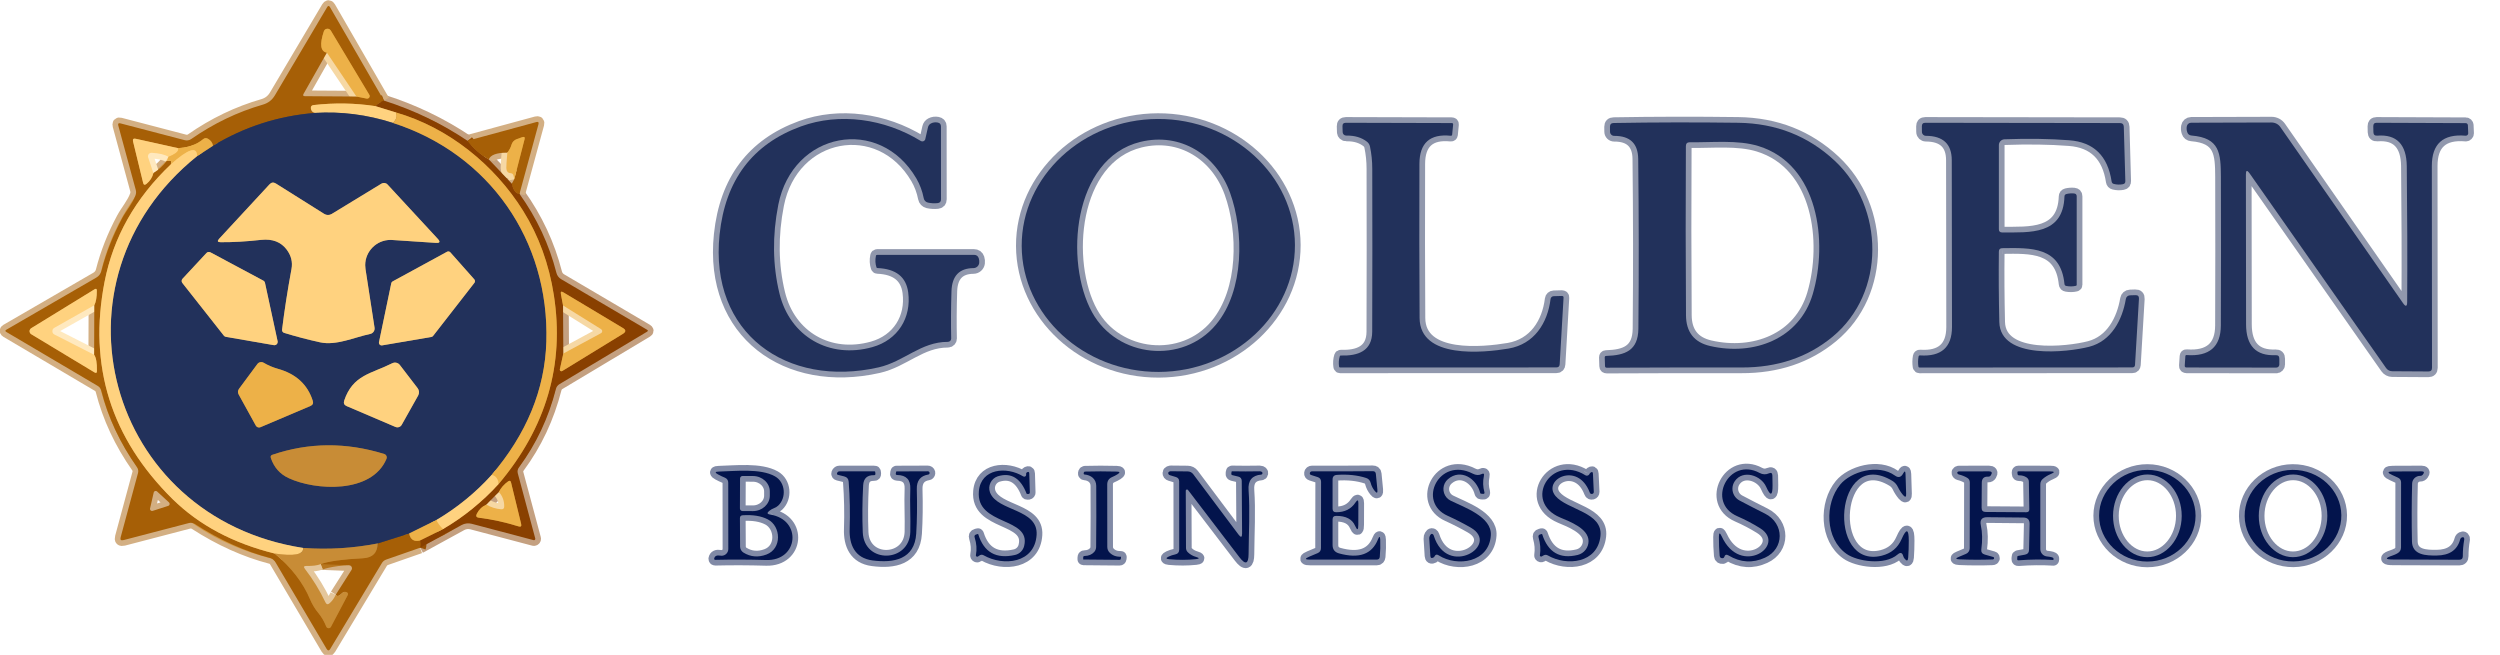 <?xml version="1.0" encoding="UTF-8" standalone="no"?>
<svg xmlns="http://www.w3.org/2000/svg" xmlns:xlink="http://www.w3.org/1999/xlink" xmlns:serif="http://www.serif.com/" width="100%" height="100%" viewBox="0 0 439 115" version="1.1" xml:space="preserve" style="fill-rule:evenodd;clip-rule:evenodd;">
    <g>
        <path d="M73.78,96.18L81.05,92.2C81.595,91.898 82.237,91.82 82.84,91.98L93.7,94.85C93.72,94.855 93.74,94.858 93.76,94.858C93.891,94.858 94,94.749 94,94.618C94,94.595 93.996,94.572 93.99,94.55L90.93,83.14C90.823,82.753 90.89,82.397 91.13,82.07C94.163,77.97 96.327,73.377 97.62,68.29C97.71,67.938 97.937,67.635 98.25,67.45L113.62,58.25C113.813,58.13 113.813,58.013 113.62,57.9L98.53,49.02C98.121,48.776 97.825,48.38 97.71,47.92C96.437,42.933 94.273,38.307 91.22,34.04" style="fill:none;fill-rule:nonzero;stroke:rgb(196,160,128);stroke-width:2px;"></path>
        <path d="M91.22,34.04L94.56,21.8C94.647,21.467 94.523,21.343 94.19,21.43L82.09,24.72" style="fill:none;fill-rule:nonzero;stroke:rgb(211,175,131);stroke-width:2px;"></path>
        <path d="M82.09,24.72C77.57,21.693 72.68,19.34 67.42,17.66" style="fill:none;fill-rule:nonzero;stroke:rgb(196,160,128);stroke-width:2px;"></path>
        <path d="M67.42,17.66L57.95,1.26C57.783,0.973 57.617,0.97 57.45,1.25L48.26,16.76C47.773,17.573 47.077,18.11 46.17,18.37C41.723,19.65 37.52,21.67 33.56,24.43C33.243,24.651 32.84,24.721 32.46,24.62L21.14,21.66C20.8,21.573 20.677,21.7 20.77,22.04L23.84,33.34C23.925,33.652 23.911,33.984 23.8,34.29C23.27,35.74 22.21,36.92 21.46,38.3C19.827,41.34 18.61,44.433 17.81,47.58C17.682,48.066 17.362,48.484 16.92,48.74L1.11,57.9C0.89,58.033 0.89,58.163 1.11,58.29L17.15,67.76C17.483,67.953 17.697,68.24 17.79,68.62C18.99,73.333 21.083,77.817 24.07,82.07C24.267,82.356 24.329,82.714 24.24,83.05L21.19,94.33C21.063,94.79 21.233,94.96 21.7,94.84L33.16,91.85C33.517,91.754 33.895,91.813 34.2,92.01C38.613,94.857 43.07,96.863 47.57,98.03C47.864,98.107 48.116,98.298 48.27,98.56L57.35,113.94C57.563,114.3 57.777,114.303 57.99,113.95L67.05,98.89C67.23,98.583 67.487,98.373 67.82,98.26L73.78,96.18" style="fill:none;fill-rule:nonzero;stroke:rgb(211,175,131);stroke-width:2px;"></path>
        <path d="M67.42,17.66C66.82,17.893 66.323,18.22 65.93,18.64" style="fill:none;fill-rule:nonzero;stroke:rgb(152,80,3);stroke-width:2px;"></path>
        <path d="M65.93,18.64C62.363,18.093 58.743,18.03 55.07,18.45C54.717,18.49 54.553,18.687 54.58,19.04C54.62,19.48 54.86,19.743 55.3,19.83" style="fill:none;fill-rule:nonzero;stroke:rgb(211,153,67);stroke-width:2px;"></path>
        <path d="M55.3,19.83C48.86,20.35 42.893,22.273 37.4,25.6" style="fill:none;fill-rule:nonzero;stroke:rgb(100,72,49);stroke-width:2px;"></path>
        <path d="M37.4,25.6C37.307,25.053 37.01,24.64 36.51,24.36C36.21,24.193 35.93,24.22 35.67,24.44C34.477,25.42 32.997,25.943 31.23,26.01" style="fill:none;fill-rule:nonzero;stroke:rgb(202,136,39);stroke-width:2px;"></path>
        <path d="M31.23,26.01L23.84,24.37C23.42,24.277 23.263,24.44 23.37,24.86L25.13,32.09C25.217,32.47 25.413,32.537 25.72,32.29C26.36,31.763 26.763,31.13 26.93,30.39" style="fill:none;fill-rule:nonzero;stroke:rgb(211,153,67);stroke-width:2px;"></path>
        <path d="M26.93,30.39C27.917,29.77 28.69,29.073 29.25,28.3" style="fill:none;fill-rule:nonzero;stroke:rgb(211,175,131);stroke-width:2px;"></path>
        <path d="M29.25,28.3C29.557,28.187 29.803,28.177 29.99,28.27C30.103,28.33 30.103,28.53 29.99,28.87" style="fill:none;fill-rule:nonzero;stroke:rgb(202,136,39);stroke-width:2px;"></path>
        <path d="M29.99,28.87C23.757,34.797 19.88,41.673 18.36,49.5C15.493,64.253 19.483,76.973 30.33,87.66C34.95,92.207 40.917,95.387 48.23,97.2" style="fill:none;fill-rule:nonzero;stroke:rgb(211,153,67);stroke-width:2px;"></path>
        <path d="M48.23,97.2C51.13,99.613 53.197,102.28 54.43,105.2C54.81,106.1 55.277,106.883 55.83,107.55C56.45,108.297 56.933,109.117 57.28,110.01C57.347,110.19 57.519,110.309 57.711,110.309C57.883,110.309 58.041,110.213 58.12,110.06L61.02,104.57C61.193,104.25 61.103,104.043 60.75,103.95C60.497,103.883 60.24,103.98 59.98,104.24C59.507,104.713 59.167,104.777 58.96,104.43" style="fill:none;fill-rule:nonzero;stroke:rgb(183,118,30);stroke-width:2px;"></path>
        <path d="M58.96,104.43L61.73,100.07C61.782,99.986 61.81,99.889 61.81,99.79C61.81,99.506 61.583,99.271 61.3,99.26L56.31,99.06" style="fill:none;fill-rule:nonzero;stroke:rgb(211,175,131);stroke-width:2px;"></path>
        <path d="M56.31,99.06C57.683,98.553 60.153,98.21 63.72,98.03C65.407,97.943 66.277,97.077 66.33,95.43" style="fill:none;fill-rule:nonzero;stroke:rgb(183,118,30);stroke-width:2px;"></path>
        <path d="M66.33,95.43L71.85,93.68" style="fill:none;fill-rule:nonzero;stroke:rgb(100,72,49);stroke-width:2px;"></path>
        <path d="M71.85,93.68C72.063,94.747 72.69,95.16 73.73,94.92" style="fill:none;fill-rule:nonzero;stroke:rgb(202,136,39);stroke-width:2px;"></path>
        <path d="M73.73,94.92C73.917,95.293 73.933,95.713 73.78,96.18" style="fill:none;fill-rule:nonzero;stroke:rgb(152,80,3);stroke-width:2px;"></path>
        <path d="M69.53,19.75C69.797,20.39 69.617,21 68.99,21.58" style="fill:none;fill-rule:nonzero;stroke:rgb(246,194,100);stroke-width:2px;"></path>
        <path d="M68.99,21.58C64.45,20.127 59.887,19.543 55.3,19.83" style="fill:none;fill-rule:nonzero;stroke:rgb(145,130,109);stroke-width:2px;"></path>
        <path d="M53.23,96.22C53.317,97.387 51.65,97.713 48.23,97.2" style="fill:none;fill-rule:nonzero;stroke:rgb(228,175,91);stroke-width:2px;"></path>
        <path d="M82.09,24.72C83.15,26.073 84.397,27.167 85.83,28" style="fill:none;fill-rule:nonzero;stroke:rgb(152,80,3);stroke-width:2px;"></path>
        <path d="M85.83,28L89.87,32.25" style="fill:none;fill-rule:nonzero;stroke:rgb(196,160,128);stroke-width:2px;"></path>
        <path d="M89.87,32.25C90.143,33.397 90.593,33.993 91.22,34.04" style="fill:none;fill-rule:nonzero;stroke:rgb(152,80,3);stroke-width:2px;"></path>
        <path d="M73.73,94.92L77.77,92.92" style="fill:none;fill-rule:nonzero;stroke:rgb(187,121,36);stroke-width:2px;"></path>
        <path d="M77.77,92.92C81.39,90.807 84.66,88.157 87.58,84.97" style="fill:none;fill-rule:nonzero;stroke:rgb(196,137,64);stroke-width:2px;"></path>
        <path d="M87.58,84.97C95.927,75.05 99.153,64.01 97.26,51.85C96.407,46.363 94.603,41.413 91.85,37C86.83,28.96 78.78,22.42 69.53,19.75" style="fill:none;fill-rule:nonzero;stroke:rgb(187,121,36);stroke-width:2px;"></path>
        <path d="M69.53,19.75L65.93,18.64" style="fill:none;fill-rule:nonzero;stroke:rgb(196,137,64);stroke-width:2px;"></path>
        <path d="M68.99,21.58C85.93,27.03 96.48,42.24 95.94,60C95.687,68.393 92.477,76.2 86.31,83.42" style="fill:none;fill-rule:nonzero;stroke:rgb(136,113,82);stroke-width:2px;"></path>
        <path d="M86.31,83.42C83.523,86.507 80.3,89.137 76.64,91.31" style="fill:none;fill-rule:nonzero;stroke:rgb(145,130,109);stroke-width:2px;"></path>
        <path d="M76.64,91.31L71.85,93.68" style="fill:none;fill-rule:nonzero;stroke:rgb(136,113,82);stroke-width:2px;"></path>
        <path d="M66.33,95.43C61.99,96.277 57.623,96.54 53.23,96.22" style="fill:none;fill-rule:nonzero;stroke:rgb(117,95,73);stroke-width:2px;"></path>
        <path d="M53.23,96.22C18.75,90.91 7.42,49.3 34.59,27.43" style="fill:none;fill-rule:nonzero;stroke:rgb(145,130,109);stroke-width:2px;"></path>
        <path d="M34.59,27.43L37.4,25.6" style="fill:none;fill-rule:nonzero;stroke:rgb(136,113,82);stroke-width:2px;"></path>
        <path d="M34.59,27.43C34.623,25.63 33.09,26.11 29.99,28.87" style="fill:none;fill-rule:nonzero;stroke:rgb(246,194,100);stroke-width:2px;"></path>
        <path d="M29.25,28.3L29.58,27.54" style="fill:none;fill-rule:nonzero;stroke:rgb(246,216,164);stroke-width:2px;"></path>
        <path d="M31.23,26.01C31.503,26.47 30.953,26.98 29.58,27.54" style="fill:none;fill-rule:nonzero;stroke:rgb(246,194,100);stroke-width:2px;"></path>
        <path d="M29.58,27.54C28.947,27.14 27.96,26.903 26.62,26.83C26.61,26.829 26.6,26.829 26.589,26.829C26.255,26.829 25.979,27.105 25.979,27.439C25.979,27.504 25.99,27.568 26.01,27.63L26.93,30.39" style="fill:none;fill-rule:nonzero;stroke:rgb(255,233,191);stroke-width:2px;"></path>
        <path d="M56.31,99.06C55.743,99.293 54.907,99.4 53.8,99.38C53.36,99.373 53.273,99.543 53.54,99.89C54.96,101.73 56.16,103.687 57.14,105.76C57.327,106.153 57.58,106.203 57.9,105.91C58.333,105.53 58.687,105.037 58.96,104.43" style="fill:none;fill-rule:nonzero;stroke:rgb(228,198,155);stroke-width:2px;"></path>
        <path d="M87.58,84.97C87.42,84.017 86.997,83.5 86.31,83.42" style="fill:none;fill-rule:nonzero;stroke:rgb(246,194,100);stroke-width:2px;"></path>
        <path d="M77.77,92.92C77.15,92.28 76.773,91.743 76.64,91.31" style="fill:none;fill-rule:nonzero;stroke:rgb(246,194,100);stroke-width:2px;"></path>
        <path d="M89.87,32.25L90.3,31.48" style="fill:none;fill-rule:nonzero;stroke:rgb(211,175,131);stroke-width:2px;"></path>
        <path d="M90.3,31.48L92.11,24.46C92.203,24.093 92.07,23.97 91.71,24.09L90.75,24.43C90.288,24.586 89.935,24.966 89.81,25.44C89.69,25.88 89.45,26.333 89.09,26.8" style="fill:none;fill-rule:nonzero;stroke:rgb(202,136,39);stroke-width:2px;"></path>
        <path d="M89.09,26.8C87.203,26.807 86.117,27.207 85.83,28" style="fill:none;fill-rule:nonzero;stroke:rgb(211,175,131);stroke-width:2px;"></path>
        <path d="M90.3,31.48L90.18,30.86C90.12,30.573 89.943,30.423 89.65,30.41C89.177,30.377 88.93,30.073 88.91,29.5C88.903,29.14 88.963,28.24 89.09,26.8" style="fill:none;fill-rule:nonzero;stroke:rgb(246,216,164);stroke-width:2px;"></path>
        <path d="M162.48,24.43C162.474,24.457 162.466,24.484 162.455,24.509C162.349,24.774 162.039,24.902 161.77,24.794C161.746,24.784 161.722,24.773 161.7,24.76C155.32,20.84 147.42,19.73 140.64,22.2C132.127,25.307 127.367,31.633 126.36,41.18C124.53,58.54 138.16,68.16 154.28,64.51C158.77,63.49 161.69,60.02 166.45,60.03C166.452,60.03 166.453,60.03 166.455,60.03C166.773,60.027 167.033,59.768 167.03,59.455C167.03,59.453 167.03,59.452 167.03,59.45C166.97,56.857 166.987,54.083 167.08,51.13C167.167,48.45 168.453,47.1 170.94,47.08C171.449,47.075 171.881,46.694 171.95,46.19C171.983,45.903 171.957,45.623 171.87,45.35C171.737,44.95 171.457,44.75 171.03,44.75L154.03,44.75C153.903,44.757 153.83,44.817 153.81,44.93C153.663,45.65 153.697,46.323 153.91,46.95C153.937,47.03 153.993,47.07 154.08,47.07C157.32,47.203 159.12,48.623 159.48,51.33C160.08,55.82 157.64,59.7 153.2,60.95C145.64,63.08 138.71,59.09 136.87,51.52C135.67,46.567 135.603,41.377 136.67,35.95C139.21,23.1 154.43,20.25 160.91,31.33C161.53,32.39 161.963,33.553 162.21,34.82C162.277,35.189 162.561,35.485 162.93,35.57C163.483,35.697 164.053,35.73 164.64,35.67C165.04,35.623 165.24,35.4 165.24,35L165.23,22.19C165.23,21.817 165.043,21.593 164.67,21.52C164.237,21.433 163.837,21.487 163.47,21.68C163.204,21.82 163.014,22.069 162.95,22.36L162.48,24.43" style="fill:none;fill-rule:nonzero;stroke:rgb(145,152,173);stroke-width:2px;"></path>
        <path d="M227.39,43.016C227.39,43.016 227.39,43.016 227.39,43.016C227.347,30.832 216.483,20.844 203.323,20.89C203.323,20.89 203.322,20.89 203.322,20.89C190.162,20.936 179.368,31 179.41,43.184C179.41,43.184 179.41,43.184 179.41,43.184C179.453,55.368 190.317,65.356 203.477,65.31C203.477,65.31 203.478,65.31 203.478,65.31C216.638,65.264 227.432,55.2 227.39,43.016" style="fill:none;fill-rule:nonzero;stroke:rgb(145,152,173);stroke-width:2px;"></path>
        <path d="M240.96,58.26C240.94,61.66 238.46,62.52 235.44,62.43C235.353,62.423 235.297,62.463 235.27,62.55C235.09,63.13 235.047,63.74 235.14,64.38C235.153,64.48 235.21,64.53 235.31,64.53L273.29,64.52C273.663,64.52 273.86,64.333 273.88,63.96L274.56,52.27C274.573,52.07 274.477,51.97 274.27,51.97L272.82,52.01C272.545,52.018 272.314,52.227 272.28,52.5C271.76,56.74 269.41,60.44 264.89,61.21C260.44,61.96 249.33,63.07 249.28,55.84C249.227,47.367 249.217,38.343 249.25,28.77C249.263,25.11 251.097,23.467 254.75,23.84C254.897,23.853 254.98,23.787 255,23.64L255.17,21.87C255.183,21.697 255.103,21.61 254.93,21.61L236.33,21.56C235.923,21.56 235.727,21.763 235.74,22.17L235.77,23.21C235.781,23.546 236.068,23.816 236.41,23.81C237.897,23.783 239.113,24.147 240.06,24.9C240.327,25.12 240.497,25.4 240.57,25.74C240.837,27.007 240.97,28.303 240.97,29.63C240.997,39.27 240.993,48.813 240.96,58.26" style="fill:none;fill-rule:nonzero;stroke:rgb(145,152,173);stroke-width:2px;"></path>
        <path d="M282.14,64.57C290.36,64.53 298.247,64.517 305.8,64.53C312.08,64.55 317.403,62.76 321.77,59.16C331.17,51.42 330.94,36.41 322.18,28.23C317.52,23.877 311.873,21.653 305.24,21.56C297.86,21.46 290.567,21.473 283.36,21.6C282.927,21.607 282.71,21.827 282.71,22.26L282.72,23.14C282.725,23.537 283.053,23.86 283.45,23.86C286.237,23.847 287.643,25.2 287.67,27.92C287.783,37.76 287.793,47.693 287.7,57.72C287.66,61.57 285.38,62.4 282.03,62.5C281.87,62.507 281.79,62.593 281.79,62.76L281.84,64.28C281.847,64.473 281.947,64.57 282.14,64.57" style="fill:none;fill-rule:nonzero;stroke:rgb(145,152,173);stroke-width:2px;"></path>
        <path d="M351.6,43.58C356.65,43.51 361.86,43.3 362.52,49.86C362.54,50.067 362.653,50.187 362.86,50.22C363.44,50.327 363.997,50.317 364.53,50.19C364.623,50.17 364.67,50.113 364.67,50.02L364.67,34.48C364.67,34.167 364.513,33.997 364.2,33.97C363.733,33.93 363.287,33.963 362.86,34.07C362.64,34.13 362.527,34.273 362.52,34.5C362.3,41.31 356.41,40.8 351.59,40.82C351.197,40.827 351,40.633 351,40.24L351,25.48C351,24.932 351.442,24.476 351.99,24.46C356.117,24.307 359.91,24.363 363.37,24.63C367.65,24.957 370.127,27.37 370.8,31.87C370.84,32.103 370.97,32.247 371.19,32.3C371.71,32.433 372.233,32.45 372.76,32.35C373.073,32.297 373.223,32.113 373.21,31.8L372.94,22.27C372.927,21.83 372.7,21.61 372.26,21.61L338.08,21.56C337.673,21.56 337.473,21.763 337.48,22.17L337.49,23.16C337.49,23.539 337.801,23.85 338.18,23.85C341.207,23.863 342.723,25.287 342.73,28.12C342.757,38.48 342.77,48.247 342.77,57.42C342.763,60.987 340.893,62.65 337.16,62.41C337.013,62.403 336.927,62.47 336.9,62.61C336.793,63.197 336.783,63.783 336.87,64.37C336.89,64.483 336.957,64.54 337.07,64.54L374.43,64.52C374.73,64.52 374.89,64.37 374.91,64.07L375.6,52.47C375.627,52.023 375.417,51.81 374.97,51.83L374.02,51.86C373.661,51.87 373.357,52.136 373.3,52.49C372.69,56.19 370.73,59.9 366.87,60.89C363.1,61.87 351.24,63.22 351.08,56.55C350.98,52.31 350.953,48.183 351,44.17C351.007,43.777 351.207,43.58 351.6,43.58" style="fill:none;fill-rule:nonzero;stroke:rgb(145,152,173);stroke-width:2px;"></path>
        <path d="M422.7,53.01C422.693,53.843 422.45,53.917 421.97,53.23L400.43,22.31C400.08,21.809 399.504,21.509 398.89,21.51L384.76,21.55C384.383,21.55 384.059,21.828 384,22.2C383.94,22.553 383.967,22.89 384.08,23.21C384.2,23.57 384.45,23.767 384.83,23.8C389.81,24.21 389.97,26.91 389.99,31.11C390.017,39.917 390.013,48.6 389.98,57.16C389.96,60.9 387.96,62.63 383.98,62.35C383.833,62.337 383.757,62.403 383.75,62.55L383.64,64.2C383.627,64.42 383.73,64.53 383.95,64.53L399.72,64.55C400.011,64.55 400.25,64.315 400.25,64.03L400.25,62.98C400.257,62.553 400.043,62.35 399.61,62.37C396.15,62.523 394.417,60.717 394.41,56.95C394.403,48.457 394.393,39.687 394.38,30.64C394.373,29.893 394.587,29.823 395.02,30.43L419,64.63C419.245,64.975 419.639,65.184 420.06,65.19L426.43,65.23C426.85,65.23 427.06,65.02 427.06,64.6C427.053,52.667 427.043,40.85 427.03,29.15C427.023,25.257 429,23.483 432.96,23.83C432.967,23.831 432.975,23.831 432.982,23.831C433.218,23.836 433.416,23.65 433.42,23.42C433.421,23.41 433.421,23.4 433.42,23.39L433.36,21.98C433.349,21.779 433.181,21.62 432.98,21.62L417.34,21.56C416.94,21.56 416.743,21.76 416.75,22.16L416.77,23.22C416.783,23.653 417.007,23.853 417.44,23.82C420.853,23.56 422.583,25.343 422.63,29.17C422.723,37.623 422.747,45.57 422.7,53.01" style="fill:none;fill-rule:nonzero;stroke:rgb(145,152,173);stroke-width:2px;"></path>
        <path d="M179.68,83.66C176.72,81.84 172.24,82.28 171.89,86.26C171.34,92.37 181.11,90.75 179.84,95.88C179.65,96.662 179.029,97.272 178.24,97.45C174.933,98.203 172.78,96.993 171.78,93.82C171.767,93.773 171.74,93.757 171.7,93.77L171.43,93.85C171.157,93.923 171.063,94.097 171.15,94.37C171.49,95.45 171.563,96.483 171.37,97.47C171.366,97.487 171.364,97.505 171.364,97.522C171.364,97.654 171.473,97.762 171.604,97.762C171.653,97.762 171.7,97.747 171.74,97.72L172.01,97.53C172.25,97.377 172.49,97.37 172.73,97.51C176.2,99.49 181.72,98.91 182.03,93.92C182.32,89.33 175.19,89.8 173.87,86.54C173.857,86.507 173.844,86.474 173.833,86.441C173.436,85.307 174.038,84.049 175.166,83.653C175.201,83.641 175.235,83.63 175.27,83.62C177.55,82.94 179.217,83.96 180.27,86.68C180.277,86.7 180.287,86.713 180.3,86.72C180.413,86.747 180.523,86.753 180.63,86.74C180.756,86.715 180.847,86.604 180.84,86.48L180.74,83.14C180.733,82.873 180.61,82.8 180.37,82.92C180.223,82.993 180.163,83.127 180.19,83.32C180.192,83.336 180.193,83.352 180.193,83.368C180.193,83.554 180.04,83.708 179.853,83.708C179.792,83.708 179.732,83.691 179.68,83.66" style="fill:none;fill-rule:nonzero;stroke:rgb(129,138,166);stroke-width:2px;"></path>
        <path d="M252.62,97.51C255.89,99.6 261.48,98.77 261.79,94.01C262.01,90.72 257.04,89.07 254.72,87.91C254.584,87.843 254.456,87.763 254.337,87.67C253.353,86.907 253.174,85.465 253.94,84.477C254.033,84.358 254.136,84.249 254.25,84.15C256.51,82.2 259.29,84.03 259.93,86.58C259.95,86.647 259.993,86.683 260.06,86.69L260.4,86.72C260.633,86.747 260.72,86.643 260.66,86.41C260.4,85.483 260.37,84.543 260.57,83.59C260.663,83.177 260.52,83.067 260.14,83.26C259.687,83.493 259.17,83.46 258.59,83.16C252.72,80.16 248.77,88.13 254.2,90.57C255.587,91.197 256.937,91.887 258.25,92.64C263.57,95.69 254.1,101.63 251.76,94.03C251.727,93.93 251.67,93.853 251.59,93.8C251.357,93.653 251.16,93.82 251,94.3C250.98,94.379 250.973,94.461 250.98,94.54L251.17,97.6C251.197,97.98 251.377,98.08 251.71,97.9C251.79,97.853 251.853,97.79 251.9,97.71C252.06,97.37 252.3,97.303 252.62,97.51" style="fill:none;fill-rule:nonzero;stroke:rgb(129,138,166);stroke-width:2px;"></path>
        <path d="M279.12,83.22C279.04,83.407 278.855,83.528 278.652,83.528C278.555,83.528 278.461,83.501 278.38,83.45C272.38,79.69 267.34,88.06 273.96,90.87C275.66,91.59 278.94,92.81 278.95,95.01C278.955,96.161 278.162,97.174 277.04,97.45C273.913,98.21 271.837,97 270.81,93.82C270.797,93.78 270.77,93.763 270.73,93.77L270.47,93.84C270.19,93.913 270.09,94.09 270.17,94.37C270.483,95.443 270.563,96.483 270.41,97.49C270.405,97.515 270.405,97.541 270.409,97.566C270.43,97.679 270.544,97.755 270.663,97.733C270.687,97.729 270.709,97.721 270.73,97.71L271.04,97.53C271.287,97.39 271.537,97.39 271.79,97.53C275.16,99.47 280.52,98.89 281.04,94.14C281.51,89.93 275.17,89.53 273.14,87.09C270.77,84.23 277.05,80.92 279.16,86.48C279.24,86.7 279.397,86.78 279.63,86.72C279.776,86.679 279.876,86.542 279.87,86.39L279.72,83.19C279.707,82.87 279.57,82.803 279.31,82.99C279.23,83.043 279.167,83.12 279.12,83.22" style="fill:none;fill-rule:nonzero;stroke:rgb(129,138,166);stroke-width:2px;"></path>
        <path d="M303.52,97.53C305.627,98.79 307.763,98.923 309.93,97.93C313.36,96.37 313.39,91.92 309.93,90.19C308.437,89.443 306.947,88.677 305.46,87.89C304.695,87.485 304.214,86.687 304.214,85.822C304.214,85.346 304.359,84.881 304.63,84.49C306.06,82.41 309.24,83.47 310.13,85.46C310.897,87.173 311.273,87.09 311.26,85.21C311.253,84.61 311.243,84.04 311.23,83.5C311.217,83.073 311.013,82.947 310.62,83.12C310.08,83.367 309.537,83.343 308.99,83.05C303.57,80.13 299.53,88.23 305.05,90.64C306.47,91.26 307.81,91.963 309.07,92.75C313.88,95.75 305.63,101.4 302.33,94.18C302.003,93.48 301.84,93.517 301.84,94.29C301.833,95.423 301.877,96.517 301.97,97.57C302.003,97.903 302.187,98.053 302.52,98.02C302.653,98.007 302.74,97.937 302.78,97.81C302.907,97.403 303.153,97.31 303.52,97.53" style="fill:none;fill-rule:nonzero;stroke:rgb(129,138,166);stroke-width:2px;"></path>
        <path d="M334.21,97.65C334.257,97.817 334.333,97.963 334.44,98.09C334.827,98.577 335.04,98.513 335.08,97.9C335.147,96.973 335.18,95.983 335.18,94.93C335.18,92.843 334.76,92.757 333.92,94.67C333.253,96.197 332.093,97.167 330.44,97.58C320.63,100.03 322.14,78.29 332.3,84.44C332.727,84.7 333.047,85.053 333.26,85.5C333.513,86.027 333.82,86.503 334.18,86.93C334.567,87.377 334.747,87.307 334.72,86.72L334.61,83.24C334.59,82.687 334.45,82.657 334.19,83.15C333.83,83.823 333.35,83.943 332.75,83.51C329.82,81.39 324.99,82.84 323.15,85.08C320.4,88.4 320.46,94.59 324.25,97.26C326.1,98.57 330.94,99.35 333.23,97.36C333.71,96.94 334.037,97.037 334.21,97.65" style="fill:none;fill-rule:nonzero;stroke:rgb(129,138,166);stroke-width:2px;"></path>
        <path d="M385.54,90.575C385.54,90.575 385.54,90.575 385.54,90.575C385.548,86.159 381.731,82.518 377.084,82.51C377.084,82.51 377.084,82.51 377.084,82.51C372.438,82.502 368.608,86.129 368.6,90.545C368.6,90.545 368.6,90.545 368.6,90.545C368.592,94.961 372.409,98.602 377.056,98.61C377.056,98.61 377.056,98.61 377.056,98.61C381.702,98.618 385.532,94.991 385.54,90.575" style="fill:none;fill-rule:nonzero;stroke:rgb(129,138,166);stroke-width:2px;"></path>
        <path d="M411.14,90.461C411.139,90.461 411.139,90.461 411.139,90.461C411.093,86.051 407.223,82.462 402.566,82.51C397.909,82.559 394.114,86.229 394.161,90.639C394.161,90.639 394.161,90.639 394.161,90.639C394.207,95.049 398.077,98.638 402.734,98.59C407.391,98.541 411.186,94.871 411.14,90.461" style="fill:none;fill-rule:nonzero;stroke:rgb(129,138,166);stroke-width:2px;"></path>
        <path d="M135.06,89.73C135.313,89.517 135.593,89.353 135.9,89.24C136.177,89.141 136.432,88.988 136.65,88.79C138.12,87.42 137.94,84.69 136.09,83.65C133.53,82.2 129.09,82.74 126.21,82.81C125.543,82.823 125.503,82.99 126.09,83.31C126.477,83.523 126.877,83.713 127.29,83.88C127.683,84.047 127.88,84.347 127.88,84.78L127.89,96.41C127.89,96.41 127.89,96.41 127.89,96.411C127.89,97.058 127.357,97.591 126.71,97.591C126.636,97.591 126.563,97.584 126.49,97.57C125.863,97.457 125.503,97.63 125.41,98.09L125.41,98.11C125.41,98.243 125.477,98.31 125.61,98.31C128.523,98.237 131.497,98.247 134.53,98.34C140.24,98.51 140.9,91.24 135.23,90.36C134.703,90.273 134.647,90.063 135.06,89.73" style="fill:none;fill-rule:nonzero;stroke:rgb(129,138,166);stroke-width:2px;"></path>
        <path d="M148.22,83.65C148.727,83.777 148.997,84.097 149.03,84.61C149.237,87.357 149.293,90.113 149.2,92.88C149.1,95.64 150.1,98 153.21,98.41C156.95,98.91 160.62,98.22 160.89,93.68C161.037,91.307 161.07,88.713 160.99,85.9C160.95,84.413 161.623,83.557 163.01,83.33C163.143,83.31 163.217,83.233 163.23,83.1C163.237,83.067 163.237,83.03 163.23,82.99C163.183,82.837 163.077,82.76 162.91,82.76C161.063,82.78 159.237,82.787 157.43,82.78C157.397,82.78 157.377,82.797 157.37,82.83L157.31,83.1C157.257,83.3 157.333,83.403 157.54,83.41C159.14,83.437 159.91,84.243 159.85,85.83C159.75,88.33 159.92,90.89 159.85,93.41C159.69,98.84 151.72,99.05 151.5,93.47C151.393,90.857 151.417,88.107 151.57,85.22C151.637,84.007 152.273,83.413 153.48,83.44C153.653,83.447 153.733,83.363 153.72,83.19L153.69,82.88C153.683,82.807 153.643,82.77 153.57,82.77C151.557,82.783 149.497,82.783 147.39,82.77C147.31,82.77 147.237,82.793 147.17,82.84C147.083,82.9 147.023,82.98 146.99,83.08C146.937,83.247 146.993,83.35 147.16,83.39L148.22,83.65" style="fill:none;fill-rule:nonzero;stroke:rgb(129,138,166);stroke-width:2px;"></path>
        <path d="M195.27,83.78C195.603,83.64 195.927,83.473 196.24,83.28C196.713,82.98 196.67,82.823 196.11,82.81C194.177,82.757 192.317,82.757 190.53,82.81C190.437,82.817 190.37,82.863 190.33,82.95C190.297,83.03 190.287,83.117 190.3,83.21C190.313,83.277 190.357,83.313 190.43,83.32C191.57,83.41 192.49,84.11 192.5,85.32C192.527,88.967 192.52,92.547 192.48,96.06C192.474,96.389 192.349,96.702 192.13,96.94C191.717,97.387 191.16,97.617 190.46,97.63C190.287,97.63 190.203,97.72 190.21,97.9L190.21,98.22C190.21,98.24 190.223,98.25 190.25,98.25L196.58,98.31C196.72,98.31 196.8,98.243 196.82,98.11L196.85,97.83C196.857,97.783 196.84,97.76 196.8,97.76C196,97.787 195.347,97.543 194.84,97.03C194.573,96.75 194.44,96.417 194.44,96.03L194.43,85.07C194.43,84.457 194.71,84.027 195.27,83.78" style="fill:none;fill-rule:nonzero;stroke:rgb(129,138,166);stroke-width:2px;"></path>
        <path d="M208.22,86.18C208.22,86.179 208.22,86.178 208.22,86.176C208.22,86.056 208.319,85.956 208.44,85.956C208.512,85.956 208.579,85.991 208.62,86.05L217.64,97.85C218.7,99.23 219.237,99.05 219.25,97.31C219.28,93.57 219.51,89.65 219.25,86.08C219.123,84.387 219.863,83.473 221.47,83.34C221.583,83.327 221.653,83.267 221.68,83.16C221.707,83.053 221.69,82.97 221.63,82.91C221.523,82.81 221.397,82.76 221.25,82.76C219.543,82.793 217.917,82.793 216.37,82.76C216.303,82.753 216.267,82.783 216.26,82.85L216.22,83.16C216.2,83.307 216.263,83.4 216.41,83.44L217.45,83.69C217.843,83.79 218.043,84.043 218.05,84.45L218.11,93.67C218.117,94.37 217.91,94.44 217.49,93.88L209.54,83.28C209.293,82.953 208.963,82.787 208.55,82.78L205.55,82.75C205.483,82.75 205.423,82.763 205.37,82.79C205.223,82.863 205.147,82.943 205.14,83.03C205.133,83.25 205.237,83.39 205.45,83.45L206.5,83.77C206.867,83.883 207.053,84.13 207.06,84.51L207.07,96.48C207.07,96.967 206.833,97.26 206.36,97.36C205.96,97.44 205.583,97.563 205.23,97.73C204.69,97.99 204.72,98.147 205.32,98.2C206.94,98.347 208.497,98.343 209.99,98.19C210.643,98.117 210.657,97.987 210.03,97.8C209.457,97.633 208.98,97.363 208.6,96.99C208.373,96.777 208.26,96.517 208.26,96.21L208.22,86.18" style="fill:none;fill-rule:nonzero;stroke:rgb(129,138,166);stroke-width:2px;"></path>
        <path d="M234.63,90.59C236.337,90.577 237.447,91.16 237.96,92.34C238.333,93.187 238.52,93.117 238.52,92.13L238.53,88.36C238.53,87.767 238.367,87.717 238.04,88.21C237.28,89.377 236.14,89.957 234.62,89.95C234.207,89.943 234,89.733 234,89.32L234,84.21C234,83.697 234.257,83.423 234.77,83.39C236.677,83.263 238.383,83.443 239.89,83.93C240.317,84.07 240.583,84.357 240.69,84.79C240.823,85.31 241.057,85.777 241.39,86.19C241.77,86.67 241.93,86.603 241.87,85.99L241.6,83.22C241.567,82.893 241.383,82.733 241.05,82.74C237.537,82.773 233.98,82.783 230.38,82.77C230.293,82.77 230.217,82.793 230.15,82.84C230.07,82.893 230.023,82.973 230.01,83.08C229.99,83.247 230.063,83.357 230.23,83.41L231.36,83.77C231.773,83.897 231.98,84.173 231.98,84.6L231.96,96.25C231.96,96.67 231.767,96.963 231.38,97.13L229.95,97.73C229.083,98.097 229.12,98.277 230.06,98.27L241.75,98.27C242.083,98.263 242.263,98.097 242.29,97.77C242.383,96.75 242.41,95.757 242.37,94.79C242.343,94.143 242.21,94.12 241.97,94.72C240.923,97.34 238.637,98.157 235.11,97.17C234.37,96.957 234,96.467 234,95.7L234,91.23C234,90.803 234.21,90.59 234.63,90.59" style="fill:none;fill-rule:nonzero;stroke:rgb(129,138,166);stroke-width:2px;"></path>
        <path d="M355.28,90.88C356.047,90.88 356.42,91.263 356.4,92.03L356.3,96.55C356.287,97.03 356.047,97.313 355.58,97.4L354.38,97.62C354.287,97.633 354.24,97.687 354.24,97.78L354.22,98.17C354.213,98.33 354.29,98.403 354.45,98.39C356.557,98.23 358.597,98.21 360.57,98.33C360.583,98.33 360.59,98.323 360.59,98.31L360.59,98.05C360.583,97.903 360.197,97.79 359.43,97.71C358.781,97.644 358.281,97.087 358.28,96.43L358.28,85.04C358.28,84.66 358.423,84.347 358.71,84.1C359.117,83.747 359.577,83.463 360.09,83.25C360.857,82.937 360.827,82.78 360,82.78L354.43,82.77C354.317,82.77 354.26,82.827 354.26,82.94L354.28,83.21C354.287,83.383 354.377,83.47 354.55,83.47C355.037,83.457 355.473,83.577 355.86,83.83C356.133,84.017 356.27,84.273 356.27,84.6L356.35,89.42C356.357,89.773 356.18,89.95 355.82,89.95L348.68,89.9C348.2,89.893 347.963,89.653 347.97,89.18L348,84.77C348.007,84.017 348.387,83.66 349.14,83.7C349.347,83.707 349.507,83.613 349.62,83.42C349.88,82.987 349.76,82.77 349.26,82.77C347.407,82.77 345.643,82.773 343.97,82.78C343.863,82.787 343.777,82.837 343.71,82.93C343.69,82.957 343.683,82.987 343.69,83.02C343.73,83.18 343.827,83.28 343.98,83.32C344.5,83.447 344.98,83.637 345.42,83.89C345.74,84.07 345.9,84.347 345.9,84.72L345.88,96.28C345.881,96.709 345.623,97.098 345.23,97.26L343.99,97.78C343.357,98.04 343.38,98.187 344.06,98.22C346.02,98.307 347.967,98.313 349.9,98.24C349.967,98.24 350.027,98.22 350.08,98.18C350.16,98.133 350.183,98.053 350.15,97.94C350.13,97.873 350.087,97.83 350.02,97.81L348.52,97.38C348.06,97.247 347.86,96.943 347.92,96.47C348.133,94.903 348.103,93.483 347.83,92.21C347.637,91.277 348.017,90.813 348.97,90.82L355.28,90.88" style="fill:none;fill-rule:nonzero;stroke:rgb(129,138,166);stroke-width:2px;"></path>
        <path d="M421,97.16C420.74,97.313 420.457,97.44 420.15,97.54C418.757,98.007 418.793,98.243 420.26,98.25C424.073,98.27 427.933,98.283 431.84,98.29C432.26,98.29 432.47,98.083 432.47,97.67C432.463,96.717 432.547,95.743 432.72,94.75C432.747,94.617 432.717,94.497 432.63,94.39C432.57,94.31 432.463,94.303 432.31,94.37C432.15,94.443 432.047,94.563 432,94.73C431.507,96.59 430.13,97.53 427.87,97.55C426.09,97.57 423.59,97.52 423.54,95.08C423.467,91.693 423.477,88.307 423.57,84.92C423.586,84.158 424.231,83.544 424.999,83.56C424.999,83.56 425,83.56 425,83.56C425.193,83.567 425.357,83.477 425.49,83.29C425.75,82.943 425.663,82.77 425.23,82.77L420.2,82.79C419.213,82.797 419.17,83.003 420.07,83.41L421.07,83.87C421.443,84.037 421.63,84.323 421.63,84.73L421.62,96.11C421.62,96.577 421.413,96.927 421,97.16" style="fill:none;fill-rule:nonzero;stroke:rgb(129,138,166);stroke-width:2px;"></path>
        <path d="M57.4,9.25L53.31,16.47C53.15,16.75 53.23,16.89 53.55,16.89L62.59,16.95" style="fill:none;fill-rule:nonzero;stroke:rgb(211,175,131);stroke-width:2px;"></path>
        <path d="M62.59,16.95L64.38,17.31C64.411,17.317 64.443,17.32 64.475,17.32C64.717,17.32 64.915,17.122 64.915,16.88C64.915,16.799 64.893,16.719 64.85,16.65L58.09,5.37C58.048,5.302 57.995,5.242 57.933,5.192C57.642,4.958 57.213,5.003 56.983,5.289C56.933,5.352 56.895,5.423 56.87,5.5C56.103,7.793 56.28,9.043 57.4,9.25" style="fill:none;fill-rule:nonzero;stroke:rgb(202,136,39);stroke-width:2px;"></path>
        <path d="M62.59,16.95L57.4,9.25" style="fill:none;fill-rule:nonzero;stroke:rgb(246,216,164);stroke-width:2px;"></path>
        <path d="M16.53,62.3L16.56,53.6" style="fill:none;fill-rule:nonzero;stroke:rgb(211,175,131);stroke-width:2px;"></path>
        <path d="M16.56,53.6C16.86,53.02 17.007,52.16 17,51.02C17,50.713 16.87,50.64 16.61,50.8L5.49,57.63C5.305,57.742 5.192,57.944 5.192,58.16C5.192,58.376 5.305,58.578 5.49,58.69L16.59,65.39C16.877,65.563 17.02,65.483 17.02,65.15C17.04,63.717 16.877,62.767 16.53,62.3" style="fill:none;fill-rule:nonzero;stroke:rgb(211,153,67);stroke-width:2px;"></path>
        <path d="M16.56,53.6L9.53,57.57C9.475,57.602 9.424,57.641 9.38,57.687C9.125,57.952 9.13,58.377 9.391,58.628C9.438,58.673 9.492,58.711 9.55,58.74L16.53,62.3" style="fill:none;fill-rule:nonzero;stroke:rgb(255,233,191);stroke-width:2px;"></path>
        <path d="M29.54,88.83C29.688,88.782 29.789,88.643 29.789,88.488C29.789,88.386 29.746,88.288 29.67,88.22L27.58,86.3C27.514,86.242 27.429,86.209 27.341,86.209C27.173,86.209 27.027,86.326 26.99,86.49L26.35,89.28C26.343,89.309 26.339,89.338 26.339,89.367C26.339,89.565 26.502,89.727 26.699,89.727C26.737,89.727 26.774,89.722 26.81,89.71L29.54,88.83" style="fill:none;fill-rule:nonzero;stroke:rgb(211,175,131);stroke-width:2px;"></path>
        <path d="M98.87,53.64L98.92,62.08" style="fill:none;fill-rule:nonzero;stroke:rgb(196,160,128);stroke-width:2px;"></path>
        <path d="M98.92,62.08L98.31,64.85C98.305,64.87 98.303,64.891 98.303,64.912C98.303,65.065 98.43,65.192 98.583,65.192C98.635,65.192 98.686,65.177 98.73,65.15L109.38,58.62C109.94,58.273 109.94,57.933 109.38,57.6L98.91,51.33C98.557,51.117 98.417,51.213 98.49,51.62L98.87,53.64" style="fill:none;fill-rule:nonzero;stroke:rgb(187,121,36);stroke-width:2px;"></path>
        <path d="M98.92,62.08L105.53,58.51C105.662,58.439 105.745,58.3 105.745,58.149C105.745,58.007 105.671,57.875 105.55,57.8L98.87,53.64" style="fill:none;fill-rule:nonzero;stroke:rgb(246,216,164);stroke-width:2px;"></path>
        <path d="M87.6,86.39L85.4,88.61" style="fill:none;fill-rule:nonzero;stroke:rgb(196,160,128);stroke-width:2px;"></path>
        <path d="M85.4,88.61C84.64,88.957 84.08,89.5 83.72,90.24C83.533,90.633 83.653,90.857 84.08,90.91C86.38,91.19 88.703,91.697 91.05,92.43C91.457,92.557 91.61,92.41 91.51,91.99L89.74,84.73C89.667,84.41 89.493,84.347 89.22,84.54C88.507,85.047 87.967,85.663 87.6,86.39" style="fill:none;fill-rule:nonzero;stroke:rgb(187,121,36);stroke-width:2px;"></path>
        <path d="M85.4,88.61C86.213,89.083 87.083,89.357 88.01,89.43C88.357,89.457 88.533,89.297 88.54,88.95C88.56,87.963 88.247,87.11 87.6,86.39" style="fill:none;fill-rule:nonzero;stroke:rgb(246,216,164);stroke-width:2px;"></path>
        <path d="M56.93,37.56L48.45,32.23C48.03,31.963 47.653,32.013 47.32,32.38L38.48,41.93C38.113,42.33 38.2,42.53 38.74,42.53C40.867,42.55 43.24,42.413 45.86,42.12C47.84,41.907 49.34,42.483 50.36,43.85C51.133,44.897 51.41,46.02 51.19,47.22C50.497,50.973 49.943,54.53 49.53,57.89C49.495,58.136 49.649,58.374 49.89,58.45C51.943,59.083 54.047,59.637 56.2,60.11C59.04,60.73 62.16,59.24 65.01,58.64C65.513,58.535 65.85,58.048 65.77,57.54L64.18,47.23C64.146,47.008 64.129,46.785 64.129,46.56C64.129,44.13 66.129,42.13 68.559,42.13C68.656,42.13 68.753,42.134 68.85,42.14L76.55,42.65C77.243,42.697 77.353,42.463 76.88,41.95L68.05,32.4C67.78,32.1 67.328,32.037 66.98,32.25L58.25,37.57C57.845,37.82 57.331,37.816 56.93,37.56" style="fill:none;fill-rule:nonzero;stroke:rgb(145,130,109);stroke-width:2px;"></path>
        <path d="M46.53,49.66C46.494,49.497 46.388,49.358 46.24,49.28L36.95,44.31C36.723,44.185 36.437,44.231 36.26,44.42L32.05,48.95C31.86,49.155 31.847,49.471 32.02,49.69L39.31,58.94C39.397,59.051 39.521,59.126 39.66,59.15L48.1,60.61C48.13,60.615 48.161,60.618 48.192,60.618C48.505,60.618 48.762,60.36 48.762,60.048C48.762,60.008 48.758,59.969 48.75,59.93L46.53,49.66" style="fill:none;fill-rule:nonzero;stroke:rgb(145,130,109);stroke-width:2px;"></path>
        <path d="M68.94,49.42C68.823,49.486 68.739,49.599 68.71,49.73L66.55,60.09C66.543,60.122 66.54,60.154 66.54,60.187C66.54,60.445 66.752,60.657 67.01,60.657C67.037,60.657 67.064,60.655 67.09,60.65L75.75,59.17C75.864,59.151 75.968,59.09 76.04,59L83.31,49.66C83.448,49.482 83.44,49.228 83.29,49.06L79.08,44.31C78.935,44.145 78.692,44.104 78.5,44.21L68.94,49.42" style="fill:none;fill-rule:nonzero;stroke:rgb(145,130,109);stroke-width:2px;"></path>
        <path d="M48.79,64.76C47.91,64.513 47.08,64.16 46.3,63.7C45.928,63.479 45.443,63.579 45.19,63.93L41.99,68.25C41.743,68.583 41.72,68.93 41.92,69.29L44.93,74.75C45.09,75.027 45.435,75.143 45.73,75.02L54.51,71.29C54.923,71.11 55.06,70.807 54.92,70.38C54.013,67.52 51.97,65.647 48.79,64.76" style="fill:none;fill-rule:nonzero;stroke:rgb(136,113,82);stroke-width:2px;"></path>
        <path d="M68.87,63.79C65.2,65.64 61.96,65.82 60.44,70.35C60.293,70.803 60.437,71.123 60.87,71.31L69.44,74.97C69.848,75.145 70.327,74.984 70.54,74.6L73.43,69.45C73.66,69.045 73.624,68.539 73.34,68.17L70.22,64.1C69.91,63.684 69.337,63.553 68.87,63.79" style="fill:none;fill-rule:nonzero;stroke:rgb(145,130,109);stroke-width:2px;"></path>
        <path d="M47.56,80.42C48.113,82.067 49.15,83.243 50.67,83.95C55.38,86.16 65.3,86.73 67.87,80.56C67.901,80.485 67.916,80.404 67.916,80.323C67.916,80.046 67.734,79.801 67.47,79.72C60.77,77.64 54.223,77.687 47.83,79.86C47.557,79.953 47.467,80.14 47.56,80.42" style="fill:none;fill-rule:nonzero;stroke:rgb(117,95,73);stroke-width:2px;"></path>
        <path d="M216,33.86C213.6,27.2 207.31,23.2 200.27,24.91C188.34,27.82 186.89,46.01 191.78,54.85C196.21,62.86 207.67,64.02 213.53,57C218.54,50.99 218.43,40.6 216,33.86" style="fill:none;fill-rule:nonzero;stroke:rgb(145,152,173);stroke-width:2px;"></path>
        <path d="M300.3,60.76C307.96,62.53 315.98,59.54 318.32,51.64C321.02,42.47 319.35,28.91 308.79,25.65C305.15,24.52 300.64,25.04 296.72,24.98C296.273,24.98 296.047,25.203 296.04,25.65C295.987,35.557 295.993,45.453 296.06,55.34C296.073,58.307 297.487,60.113 300.3,60.76" style="fill:none;fill-rule:nonzero;stroke:rgb(145,152,173);stroke-width:2px;"></path>
        <path d="M377.042,97.84C380.35,97.857 383.089,94.594 383.11,90.612C383.11,90.612 383.11,90.612 383.11,90.612C383.131,86.629 380.426,83.337 377.118,83.32C373.81,83.303 371.071,86.566 371.05,90.548C371.05,90.548 371.05,90.548 371.05,90.548C371.029,94.531 373.734,97.823 377.042,97.84" style="fill:none;fill-rule:nonzero;stroke:rgb(129,138,166);stroke-width:2px;"></path>
        <path d="M402.635,97.84C405.937,97.852 408.666,94.584 408.68,90.601C408.68,90.601 408.68,90.601 408.68,90.601C408.694,86.618 405.988,83.332 402.685,83.32C402.685,83.32 402.685,83.32 402.685,83.32C399.383,83.308 396.654,86.576 396.64,90.559C396.64,90.559 396.64,90.559 396.64,90.559C396.626,94.542 399.332,97.828 402.635,97.84C402.635,97.84 402.635,97.84 402.635,97.84" style="fill:none;fill-rule:nonzero;stroke:rgb(129,138,166);stroke-width:2px;"></path>
        <path d="M129.95,84.03L129.93,89.29C129.93,89.533 130.127,89.735 130.37,89.74L132.2,89.75C132.202,89.75 132.204,89.75 132.206,89.75C133.83,89.759 135.172,88.542 135.18,87.056C135.18,87.054 135.18,87.052 135.18,87.05L135.18,86.31C135.185,84.827 133.859,83.601 132.24,83.59L130.41,83.58C130.407,83.58 130.403,83.58 130.4,83.58C130.153,83.58 129.95,83.783 129.95,84.03C129.95,84.03 129.95,84.03 129.95,84.03" style="fill:none;fill-rule:nonzero;stroke:rgb(129,138,166);stroke-width:2px;"></path>
        <path d="M134.82,91.2C133.673,90.607 132.207,90.367 130.42,90.48C130.093,90.5 129.93,90.673 129.93,91L129.96,95.97C129.959,96.405 130.187,96.811 130.56,97.04C131.8,97.8 133.14,97.913 134.58,97.38C137.35,96.35 137.17,92.41 134.82,91.2" style="fill:none;fill-rule:nonzero;stroke:rgb(129,138,166);stroke-width:2px;"></path>
    </g>
    <path d="M67.42,17.66C66.82,17.893 66.323,18.22 65.93,18.64C62.363,18.093 58.743,18.03 55.07,18.45C54.717,18.49 54.553,18.687 54.58,19.04C54.62,19.48 54.86,19.743 55.3,19.83C48.86,20.35 42.893,22.273 37.4,25.6C37.307,25.053 37.01,24.64 36.51,24.36C36.21,24.193 35.93,24.22 35.67,24.44C34.477,25.42 32.997,25.943 31.23,26.01L23.84,24.37C23.42,24.277 23.263,24.44 23.37,24.86L25.13,32.09C25.217,32.47 25.413,32.537 25.72,32.29C26.36,31.763 26.763,31.13 26.93,30.39C27.917,29.77 28.69,29.073 29.25,28.3C29.557,28.187 29.803,28.177 29.99,28.27C30.103,28.33 30.103,28.53 29.99,28.87C23.757,34.797 19.88,41.673 18.36,49.5C15.493,64.253 19.483,76.973 30.33,87.66C34.95,92.207 40.917,95.387 48.23,97.2C51.13,99.613 53.197,102.28 54.43,105.2C54.81,106.1 55.277,106.883 55.83,107.55C56.45,108.297 56.933,109.117 57.28,110.01C57.347,110.19 57.519,110.309 57.711,110.309C57.883,110.309 58.041,110.213 58.12,110.06L61.02,104.57C61.193,104.25 61.103,104.043 60.75,103.95C60.497,103.883 60.24,103.98 59.98,104.24C59.507,104.713 59.167,104.777 58.96,104.43L61.73,100.07C61.782,99.986 61.81,99.889 61.81,99.79C61.81,99.506 61.583,99.271 61.3,99.26L56.31,99.06C57.683,98.553 60.153,98.21 63.72,98.03C65.407,97.943 66.277,97.077 66.33,95.43L71.85,93.68C72.063,94.747 72.69,95.16 73.73,94.92C73.917,95.293 73.933,95.713 73.78,96.18L67.82,98.26C67.487,98.373 67.23,98.583 67.05,98.89L57.99,113.95C57.777,114.303 57.563,114.3 57.35,113.94L48.27,98.56C48.116,98.298 47.864,98.107 47.57,98.03C43.07,96.863 38.613,94.857 34.2,92.01C33.895,91.813 33.517,91.754 33.16,91.85L21.7,94.84C21.233,94.96 21.063,94.79 21.19,94.33L24.24,83.05C24.329,82.714 24.267,82.356 24.07,82.07C21.083,77.817 18.99,73.333 17.79,68.62C17.697,68.24 17.483,67.953 17.15,67.76L1.11,58.29C0.89,58.163 0.89,58.033 1.11,57.9L16.92,48.74C17.362,48.484 17.682,48.066 17.81,47.58C18.61,44.433 19.827,41.34 21.46,38.3C22.21,36.92 23.27,35.74 23.8,34.29C23.911,33.984 23.925,33.652 23.84,33.34L20.77,22.04C20.677,21.7 20.8,21.573 21.14,21.66L32.46,24.62C32.84,24.721 33.243,24.651 33.56,24.43C37.52,21.67 41.723,19.65 46.17,18.37C47.077,18.11 47.773,17.573 48.26,16.76L57.45,1.25C57.617,0.97 57.783,0.973 57.95,1.26L67.42,17.66ZM57.4,9.25L53.31,16.47C53.15,16.75 53.23,16.89 53.55,16.89L62.59,16.95L64.38,17.31C64.411,17.317 64.443,17.32 64.475,17.32C64.717,17.32 64.915,17.122 64.915,16.88C64.915,16.799 64.893,16.719 64.85,16.65L58.09,5.37C58.048,5.302 57.995,5.242 57.933,5.192C57.642,4.958 57.213,5.003 56.983,5.289C56.933,5.352 56.895,5.423 56.87,5.5C56.103,7.793 56.28,9.043 57.4,9.25ZM16.53,62.3L16.56,53.6C16.86,53.02 17.007,52.16 17,51.02C17,50.713 16.87,50.64 16.61,50.8L5.49,57.63C5.305,57.742 5.192,57.944 5.192,58.16C5.192,58.376 5.305,58.578 5.49,58.69L16.59,65.39C16.877,65.563 17.02,65.483 17.02,65.15C17.04,63.717 16.877,62.767 16.53,62.3ZM29.54,88.83C29.688,88.782 29.789,88.643 29.789,88.488C29.789,88.386 29.746,88.288 29.67,88.22L27.58,86.3C27.514,86.242 27.429,86.209 27.341,86.209C27.173,86.209 27.027,86.326 26.99,86.49L26.35,89.28C26.343,89.309 26.339,89.338 26.339,89.367C26.339,89.565 26.502,89.727 26.699,89.727C26.737,89.727 26.774,89.722 26.81,89.71L29.54,88.83Z" style="fill:rgb(166,95,6);fill-rule:nonzero;"></path>
    <path d="M62.59,16.95L57.4,9.25C56.28,9.043 56.103,7.793 56.87,5.5C56.895,5.423 56.933,5.352 56.983,5.289C57.213,5.003 57.642,4.958 57.933,5.192C57.995,5.242 58.048,5.302 58.09,5.37L64.85,16.65C64.893,16.719 64.915,16.799 64.915,16.88C64.915,17.122 64.717,17.32 64.475,17.32C64.443,17.32 64.411,17.317 64.38,17.31L62.59,16.95Z" style="fill:rgb(237,177,72);fill-rule:nonzero;"></path>
    <path d="M67.42,17.66C72.68,19.34 77.57,21.693 82.09,24.72C83.15,26.073 84.397,27.167 85.83,28L89.87,32.25C90.143,33.397 90.593,33.993 91.22,34.04C94.273,38.307 96.437,42.933 97.71,47.92C97.825,48.38 98.121,48.776 98.53,49.02L113.62,57.9C113.813,58.013 113.813,58.13 113.62,58.25L98.25,67.45C97.937,67.635 97.71,67.938 97.62,68.29C96.327,73.377 94.163,77.97 91.13,82.07C90.89,82.397 90.823,82.753 90.93,83.14L93.99,94.55C93.996,94.572 94,94.595 94,94.618C94,94.749 93.891,94.858 93.76,94.858C93.74,94.858 93.72,94.855 93.7,94.85L82.84,91.98C82.237,91.82 81.595,91.898 81.05,92.2L73.78,96.18C73.933,95.713 73.917,95.293 73.73,94.92L77.77,92.92C81.39,90.807 84.66,88.157 87.58,84.97C95.927,75.05 99.153,64.01 97.26,51.85C96.407,46.363 94.603,41.413 91.85,37C86.83,28.96 78.78,22.42 69.53,19.75L65.93,18.64C66.323,18.22 66.82,17.893 67.42,17.66ZM98.87,53.64L98.92,62.08L98.31,64.85C98.305,64.87 98.303,64.891 98.303,64.912C98.303,65.065 98.43,65.192 98.583,65.192C98.635,65.192 98.686,65.177 98.73,65.15L109.38,58.62C109.94,58.273 109.94,57.933 109.38,57.6L98.91,51.33C98.557,51.117 98.417,51.213 98.49,51.62L98.87,53.64ZM87.6,86.39L85.4,88.61C84.64,88.957 84.08,89.5 83.72,90.24C83.533,90.633 83.653,90.857 84.08,90.91C86.38,91.19 88.703,91.697 91.05,92.43C91.457,92.557 91.61,92.41 91.51,91.99L89.74,84.73C89.667,84.41 89.493,84.347 89.22,84.54C88.507,85.047 87.967,85.663 87.6,86.39Z" style="fill:rgb(137,64,0);fill-rule:nonzero;"></path>
    <path d="M65.93,18.64L69.53,19.75C69.797,20.39 69.617,21 68.99,21.58C64.45,20.127 59.887,19.543 55.3,19.83C54.86,19.743 54.62,19.48 54.58,19.04C54.553,18.687 54.717,18.49 55.07,18.45C58.743,18.03 62.363,18.093 65.93,18.64Z" style="fill:rgb(255,210,127);fill-rule:nonzero;"></path>
    <path d="M68.99,21.58C85.93,27.03 96.48,42.24 95.94,60C95.687,68.393 92.477,76.2 86.31,83.42C83.523,86.507 80.3,89.137 76.64,91.31L71.85,93.68L66.33,95.43C61.99,96.277 57.623,96.54 53.23,96.22C18.75,90.91 7.42,49.3 34.59,27.43L37.4,25.6C42.893,22.273 48.86,20.35 55.3,19.83C59.887,19.543 64.45,20.127 68.99,21.58ZM56.93,37.56L48.45,32.23C48.03,31.963 47.653,32.013 47.32,32.38L38.48,41.93C38.113,42.33 38.2,42.53 38.74,42.53C40.867,42.55 43.24,42.413 45.86,42.12C47.84,41.907 49.34,42.483 50.36,43.85C51.133,44.897 51.41,46.02 51.19,47.22C50.497,50.973 49.943,54.53 49.53,57.89C49.495,58.136 49.649,58.374 49.89,58.45C51.943,59.083 54.047,59.637 56.2,60.11C59.04,60.73 62.16,59.24 65.01,58.64C65.513,58.535 65.85,58.048 65.77,57.54L64.18,47.23C64.146,47.008 64.129,46.785 64.129,46.56C64.129,44.13 66.129,42.13 68.559,42.13C68.656,42.13 68.753,42.134 68.85,42.14L76.55,42.65C77.243,42.697 77.353,42.463 76.88,41.95L68.05,32.4C67.78,32.1 67.328,32.037 66.98,32.25L58.25,37.57C57.845,37.82 57.331,37.816 56.93,37.56ZM46.53,49.66C46.494,49.497 46.388,49.358 46.24,49.28L36.95,44.31C36.723,44.185 36.437,44.231 36.26,44.42L32.05,48.95C31.86,49.155 31.847,49.471 32.02,49.69L39.31,58.94C39.397,59.051 39.521,59.126 39.66,59.15L48.1,60.61C48.13,60.615 48.161,60.618 48.192,60.618C48.505,60.618 48.762,60.36 48.762,60.048C48.762,60.008 48.758,59.969 48.75,59.93L46.53,49.66ZM68.94,49.42C68.823,49.486 68.739,49.599 68.71,49.73L66.55,60.09C66.543,60.122 66.54,60.154 66.54,60.187C66.54,60.445 66.752,60.657 67.01,60.657C67.037,60.657 67.064,60.655 67.09,60.65L75.75,59.17C75.864,59.151 75.968,59.09 76.04,59L83.31,49.66C83.448,49.482 83.44,49.228 83.29,49.06L79.08,44.31C78.935,44.145 78.692,44.104 78.5,44.21L68.94,49.42ZM48.79,64.76C47.91,64.513 47.08,64.16 46.3,63.7C45.928,63.479 45.443,63.579 45.19,63.93L41.99,68.25C41.743,68.583 41.72,68.93 41.92,69.29L44.93,74.75C45.09,75.027 45.435,75.143 45.73,75.02L54.51,71.29C54.923,71.11 55.06,70.807 54.92,70.38C54.013,67.52 51.97,65.647 48.79,64.76ZM68.87,63.79C65.2,65.64 61.96,65.82 60.44,70.35C60.293,70.803 60.437,71.123 60.87,71.31L69.44,74.97C69.848,75.145 70.327,74.984 70.54,74.6L73.43,69.45C73.66,69.045 73.624,68.539 73.34,68.17L70.22,64.1C69.91,63.684 69.337,63.553 68.87,63.79ZM47.56,80.42C48.113,82.067 49.15,83.243 50.67,83.95C55.38,86.16 65.3,86.73 67.87,80.56C67.901,80.485 67.916,80.404 67.916,80.323C67.916,80.046 67.734,79.801 67.47,79.72C60.77,77.64 54.223,77.687 47.83,79.86C47.557,79.953 47.467,80.14 47.56,80.42Z" style="fill:rgb(34,49,91);fill-rule:nonzero;"></path>
    <path d="M69.53,19.75C78.78,22.42 86.83,28.96 91.85,37C94.603,41.413 96.407,46.363 97.26,51.85C99.153,64.01 95.927,75.05 87.58,84.97C87.42,84.017 86.997,83.5 86.31,83.42C92.477,76.2 95.687,68.393 95.94,60C96.48,42.24 85.93,27.03 68.99,21.58C69.617,21 69.797,20.39 69.53,19.75Z" style="fill:rgb(237,177,72);fill-rule:nonzero;"></path>
    <path d="M162.48,24.43L162.95,22.36C163.014,22.069 163.204,21.82 163.47,21.68C163.837,21.487 164.237,21.433 164.67,21.52C165.043,21.593 165.23,21.817 165.23,22.19L165.24,35C165.24,35.4 165.04,35.623 164.64,35.67C164.053,35.73 163.483,35.697 162.93,35.57C162.561,35.485 162.277,35.189 162.21,34.82C161.963,33.553 161.53,32.39 160.91,31.33C154.43,20.25 139.21,23.1 136.67,35.95C135.603,41.377 135.67,46.567 136.87,51.52C138.71,59.09 145.64,63.08 153.2,60.95C157.64,59.7 160.08,55.82 159.48,51.33C159.12,48.623 157.32,47.203 154.08,47.07C153.993,47.07 153.937,47.03 153.91,46.95C153.697,46.323 153.663,45.65 153.81,44.93C153.83,44.817 153.903,44.757 154.03,44.75L171.03,44.75C171.457,44.75 171.737,44.95 171.87,45.35C171.957,45.623 171.983,45.903 171.95,46.19C171.881,46.694 171.449,47.075 170.94,47.08C168.453,47.1 167.167,48.45 167.08,51.13C166.987,54.083 166.97,56.857 167.03,59.45C167.03,59.452 167.03,59.453 167.03,59.455C167.033,59.768 166.773,60.027 166.455,60.03C166.453,60.03 166.452,60.03 166.45,60.03C161.69,60.02 158.77,63.49 154.28,64.51C138.16,68.16 124.53,58.54 126.36,41.18C127.367,31.633 132.127,25.307 140.64,22.2C147.42,19.73 155.32,20.84 161.7,24.76C161.722,24.773 161.746,24.784 161.77,24.794C162.039,24.902 162.349,24.774 162.455,24.509C162.466,24.484 162.474,24.457 162.48,24.43Z" style="fill:rgb(34,49,91);fill-rule:nonzero;"></path>
    <path d="M227.39,43.016C227.432,55.2 216.638,65.264 203.478,65.31C203.478,65.31 203.477,65.31 203.477,65.31C190.317,65.356 179.453,55.368 179.41,43.184C179.41,43.184 179.41,43.184 179.41,43.184C179.368,31 190.162,20.936 203.322,20.89C203.322,20.89 203.323,20.89 203.323,20.89C216.483,20.844 227.347,30.832 227.39,43.016C227.39,43.016 227.39,43.016 227.39,43.016ZM216,33.86C213.6,27.2 207.31,23.2 200.27,24.91C188.34,27.82 186.89,46.01 191.78,54.85C196.21,62.86 207.67,64.02 213.53,57C218.54,50.99 218.43,40.6 216,33.86Z" style="fill:rgb(34,49,91);fill-rule:nonzero;"></path>
    <path d="M91.22,34.04C90.593,33.993 90.143,33.397 89.87,32.25L90.3,31.48L92.11,24.46C92.203,24.093 92.07,23.97 91.71,24.09L90.75,24.43C90.288,24.586 89.935,24.966 89.81,25.44C89.69,25.88 89.45,26.333 89.09,26.8C87.203,26.807 86.117,27.207 85.83,28C84.397,27.167 83.15,26.073 82.09,24.72L94.19,21.43C94.523,21.343 94.647,21.467 94.56,21.8L91.22,34.04Z" style="fill:rgb(166,95,6);fill-rule:nonzero;"></path>
    <path d="M235.44,62.43C238.46,62.52 240.94,61.66 240.96,58.26C240.993,48.813 240.997,39.27 240.97,29.63C240.97,28.303 240.837,27.007 240.57,25.74C240.497,25.4 240.327,25.12 240.06,24.9C239.113,24.147 237.897,23.783 236.41,23.81C236.068,23.816 235.781,23.546 235.77,23.21L235.74,22.17C235.727,21.763 235.923,21.56 236.33,21.56L254.93,21.61C255.103,21.61 255.183,21.697 255.17,21.87L255,23.64C254.98,23.787 254.897,23.853 254.75,23.84C251.097,23.467 249.263,25.11 249.25,28.77C249.217,38.343 249.227,47.367 249.28,55.84C249.33,63.07 260.44,61.96 264.89,61.21C269.41,60.44 271.76,56.74 272.28,52.5C272.314,52.227 272.545,52.018 272.82,52.01L274.27,51.97C274.477,51.97 274.573,52.07 274.56,52.27L273.88,63.96C273.86,64.333 273.663,64.52 273.29,64.52L235.31,64.53C235.21,64.53 235.153,64.48 235.14,64.38C235.047,63.74 235.09,63.13 235.27,62.55C235.297,62.463 235.353,62.423 235.44,62.43Z" style="fill:rgb(34,49,91);fill-rule:nonzero;"></path>
    <path d="M282.14,64.57C281.947,64.57 281.847,64.473 281.84,64.28L281.79,62.76C281.79,62.593 281.87,62.507 282.03,62.5C285.38,62.4 287.66,61.57 287.7,57.72C287.793,47.693 287.783,37.76 287.67,27.92C287.643,25.2 286.237,23.847 283.45,23.86C283.053,23.86 282.725,23.537 282.72,23.14L282.71,22.26C282.71,21.827 282.927,21.607 283.36,21.6C290.567,21.473 297.86,21.46 305.24,21.56C311.873,21.653 317.52,23.877 322.18,28.23C330.94,36.41 331.17,51.42 321.77,59.16C317.403,62.76 312.08,64.55 305.8,64.53C298.247,64.517 290.36,64.53 282.14,64.57ZM300.3,60.76C307.96,62.53 315.98,59.54 318.32,51.64C321.02,42.47 319.35,28.91 308.79,25.65C305.15,24.52 300.64,25.04 296.72,24.98C296.273,24.98 296.047,25.203 296.04,25.65C295.987,35.557 295.993,45.453 296.06,55.34C296.073,58.307 297.487,60.113 300.3,60.76Z" style="fill:rgb(34,49,91);fill-rule:nonzero;"></path>
    <path d="M351,44.17C350.953,48.183 350.98,52.31 351.08,56.55C351.24,63.22 363.1,61.87 366.87,60.89C370.73,59.9 372.69,56.19 373.3,52.49C373.357,52.136 373.661,51.87 374.02,51.86L374.97,51.83C375.417,51.81 375.627,52.023 375.6,52.47L374.91,64.07C374.89,64.37 374.73,64.52 374.43,64.52L337.07,64.54C336.957,64.54 336.89,64.483 336.87,64.37C336.783,63.783 336.793,63.197 336.9,62.61C336.927,62.47 337.013,62.403 337.16,62.41C340.893,62.65 342.763,60.987 342.77,57.42C342.77,48.247 342.757,38.48 342.73,28.12C342.723,25.287 341.207,23.863 338.18,23.85C337.801,23.85 337.49,23.539 337.49,23.16L337.48,22.17C337.473,21.763 337.673,21.56 338.08,21.56L372.26,21.61C372.7,21.61 372.927,21.83 372.94,22.27L373.21,31.8C373.223,32.113 373.073,32.297 372.76,32.35C372.233,32.45 371.71,32.433 371.19,32.3C370.97,32.247 370.84,32.103 370.8,31.87C370.127,27.37 367.65,24.957 363.37,24.63C359.91,24.363 356.117,24.307 351.99,24.46C351.442,24.476 351,24.932 351,25.48L351,40.24C351,40.633 351.197,40.827 351.59,40.82C356.41,40.8 362.3,41.31 362.52,34.5C362.527,34.273 362.64,34.13 362.86,34.07C363.287,33.963 363.733,33.93 364.2,33.97C364.513,33.997 364.67,34.167 364.67,34.48L364.67,50.02C364.67,50.113 364.623,50.17 364.53,50.19C363.997,50.317 363.44,50.327 362.86,50.22C362.653,50.187 362.54,50.067 362.52,49.86C361.86,43.3 356.65,43.51 351.6,43.58C351.207,43.58 351.007,43.777 351,44.17Z" style="fill:rgb(34,49,91);fill-rule:nonzero;"></path>
    <path d="M422.7,53.01C422.747,45.57 422.723,37.623 422.63,29.17C422.583,25.343 420.853,23.56 417.44,23.82C417.007,23.853 416.783,23.653 416.77,23.22L416.75,22.16C416.743,21.76 416.94,21.56 417.34,21.56L432.98,21.62C433.181,21.62 433.349,21.779 433.36,21.98L433.42,23.39C433.421,23.4 433.421,23.41 433.42,23.42C433.416,23.65 433.218,23.836 432.982,23.831C432.975,23.831 432.967,23.831 432.96,23.83C429,23.483 427.023,25.257 427.03,29.15C427.043,40.85 427.053,52.667 427.06,64.6C427.06,65.02 426.85,65.23 426.43,65.23L420.06,65.19C419.639,65.184 419.245,64.975 419,64.63L395.02,30.43C394.587,29.823 394.373,29.893 394.38,30.64C394.393,39.687 394.403,48.457 394.41,56.95C394.417,60.717 396.15,62.523 399.61,62.37C400.043,62.35 400.257,62.553 400.25,62.98L400.25,64.03C400.25,64.315 400.011,64.55 399.72,64.55L383.95,64.53C383.73,64.53 383.627,64.42 383.64,64.2L383.75,62.55C383.757,62.403 383.833,62.337 383.98,62.35C387.96,62.63 389.96,60.9 389.98,57.16C390.013,48.6 390.017,39.917 389.99,31.11C389.97,26.91 389.81,24.21 384.83,23.8C384.45,23.767 384.2,23.57 384.08,23.21C383.967,22.89 383.94,22.553 384,22.2C384.059,21.828 384.383,21.55 384.76,21.55L398.89,21.51C399.504,21.509 400.08,21.809 400.43,22.31L421.97,53.23C422.45,53.917 422.693,53.843 422.7,53.01Z" style="fill:rgb(34,49,91);fill-rule:nonzero;"></path>
    <path d="M90.3,31.48L90.18,30.86C90.12,30.573 89.943,30.423 89.65,30.41C89.177,30.377 88.93,30.073 88.91,29.5C88.903,29.14 88.963,28.24 89.09,26.8C89.45,26.333 89.69,25.88 89.81,25.44C89.935,24.966 90.288,24.586 90.75,24.43L91.71,24.09C92.07,23.97 92.203,24.093 92.11,24.46L90.3,31.48Z" style="fill:rgb(237,177,72);fill-rule:nonzero;"></path>
    <path d="M31.23,26.01C31.503,26.47 30.953,26.98 29.58,27.54C28.947,27.14 27.96,26.903 26.62,26.83C26.61,26.829 26.6,26.829 26.589,26.829C26.255,26.829 25.979,27.105 25.979,27.439C25.979,27.504 25.99,27.568 26.01,27.63L26.93,30.39C26.763,31.13 26.36,31.763 25.72,32.29C25.413,32.537 25.217,32.47 25.13,32.09L23.37,24.86C23.263,24.44 23.42,24.277 23.84,24.37L31.23,26.01Z" style="fill:rgb(255,210,127);fill-rule:nonzero;"></path>
    <path d="M37.4,25.6L34.59,27.43C34.623,25.63 33.09,26.11 29.99,28.87C30.103,28.53 30.103,28.33 29.99,28.27C29.803,28.177 29.557,28.187 29.25,28.3L29.58,27.54C30.953,26.98 31.503,26.47 31.23,26.01C32.997,25.943 34.477,25.42 35.67,24.44C35.93,24.22 36.21,24.193 36.51,24.36C37.01,24.64 37.307,25.053 37.4,25.6Z" style="fill:rgb(237,177,72);fill-rule:nonzero;"></path>
    <path d="M34.59,27.43C7.42,49.3 18.75,90.91 53.23,96.22C53.317,97.387 51.65,97.713 48.23,97.2C40.917,95.387 34.95,92.207 30.33,87.66C19.483,76.973 15.493,64.253 18.36,49.5C19.88,41.673 23.757,34.797 29.99,28.87C33.09,26.11 34.623,25.63 34.59,27.43Z" style="fill:rgb(255,210,127);fill-rule:nonzero;"></path>
    <path d="M58.25,37.57L66.98,32.25C67.328,32.037 67.78,32.1 68.05,32.4L76.88,41.95C77.353,42.463 77.243,42.697 76.55,42.65L68.85,42.14C68.753,42.134 68.656,42.13 68.559,42.13C66.129,42.13 64.129,44.13 64.129,46.56C64.129,46.785 64.146,47.008 64.18,47.23L65.77,57.54C65.85,58.048 65.513,58.535 65.01,58.64C62.16,59.24 59.04,60.73 56.2,60.11C54.047,59.637 51.943,59.083 49.89,58.45C49.649,58.374 49.495,58.136 49.53,57.89C49.943,54.53 50.497,50.973 51.19,47.22C51.41,46.02 51.133,44.897 50.36,43.85C49.34,42.483 47.84,41.907 45.86,42.12C43.24,42.413 40.867,42.55 38.74,42.53C38.2,42.53 38.113,42.33 38.48,41.93L47.32,32.38C47.653,32.013 48.03,31.963 48.45,32.23L56.93,37.56C57.331,37.816 57.845,37.82 58.25,37.57Z" style="fill:rgb(255,210,127);fill-rule:nonzero;"></path>
    <path d="M46.53,49.66L48.75,59.93C48.758,59.969 48.762,60.008 48.762,60.048C48.762,60.36 48.505,60.618 48.192,60.618C48.161,60.618 48.13,60.615 48.1,60.61L39.66,59.15C39.521,59.126 39.397,59.051 39.31,58.94L32.02,49.69C31.847,49.471 31.86,49.155 32.05,48.95L36.26,44.42C36.437,44.231 36.723,44.185 36.95,44.31L46.24,49.28C46.388,49.358 46.494,49.497 46.53,49.66Z" style="fill:rgb(255,210,127);fill-rule:nonzero;"></path>
    <path d="M68.94,49.42L78.5,44.21C78.692,44.104 78.935,44.145 79.08,44.31L83.29,49.06C83.44,49.228 83.448,49.482 83.31,49.66L76.04,59C75.968,59.09 75.864,59.151 75.75,59.17L67.09,60.65C67.064,60.655 67.037,60.657 67.01,60.657C66.752,60.657 66.54,60.445 66.54,60.187C66.54,60.154 66.543,60.122 66.55,60.09L68.71,49.73C68.739,49.599 68.823,49.486 68.94,49.42Z" style="fill:rgb(255,210,127);fill-rule:nonzero;"></path>
    <path d="M16.56,53.6L9.53,57.57C9.475,57.602 9.424,57.641 9.38,57.687C9.125,57.952 9.13,58.377 9.391,58.628C9.438,58.673 9.492,58.711 9.55,58.74L16.53,62.3C16.877,62.767 17.04,63.717 17.02,65.15C17.02,65.483 16.877,65.563 16.59,65.39L5.49,58.69C5.305,58.578 5.192,58.376 5.192,58.16C5.192,57.944 5.305,57.742 5.49,57.63L16.61,50.8C16.87,50.64 17,50.713 17,51.02C17.007,52.16 16.86,53.02 16.56,53.6Z" style="fill:rgb(255,210,127);fill-rule:nonzero;"></path>
    <path d="M98.92,62.08L105.53,58.51C105.662,58.439 105.745,58.3 105.745,58.149C105.745,58.007 105.671,57.875 105.55,57.8L98.87,53.64L98.49,51.62C98.417,51.213 98.557,51.117 98.91,51.33L109.38,57.6C109.94,57.933 109.94,58.273 109.38,58.62L98.73,65.15C98.686,65.177 98.635,65.192 98.583,65.192C98.43,65.192 98.303,65.065 98.303,64.912C98.303,64.891 98.305,64.87 98.31,64.85L98.92,62.08Z" style="fill:rgb(237,177,72);fill-rule:nonzero;"></path>
    <path d="M48.79,64.76C51.97,65.647 54.013,67.52 54.92,70.38C55.06,70.807 54.923,71.11 54.51,71.29L45.73,75.02C45.435,75.143 45.09,75.027 44.93,74.75L41.92,69.29C41.72,68.93 41.743,68.583 41.99,68.25L45.19,63.93C45.443,63.579 45.928,63.479 46.3,63.7C47.08,64.16 47.91,64.513 48.79,64.76Z" style="fill:rgb(237,177,72);fill-rule:nonzero;"></path>
    <path d="M60.44,70.35C61.96,65.82 65.2,65.64 68.87,63.79C69.337,63.553 69.91,63.684 70.22,64.1L73.34,68.17C73.624,68.539 73.66,69.045 73.43,69.45L70.54,74.6C70.327,74.984 69.848,75.145 69.44,74.97L60.87,71.31C60.437,71.123 60.293,70.803 60.44,70.35Z" style="fill:rgb(255,210,127);fill-rule:nonzero;"></path>
    <path d="M47.56,80.42C47.467,80.14 47.557,79.953 47.83,79.86C54.223,77.687 60.77,77.64 67.47,79.72C67.734,79.801 67.916,80.046 67.916,80.323C67.916,80.404 67.901,80.485 67.87,80.56C65.3,86.73 55.38,86.16 50.67,83.95C49.15,83.243 48.113,82.067 47.56,80.42Z" style="fill:rgb(200,140,54);fill-rule:nonzero;"></path>
    <path d="M180.19,83.32C180.163,83.127 180.223,82.993 180.37,82.92C180.61,82.8 180.733,82.873 180.74,83.14L180.84,86.48C180.847,86.604 180.756,86.715 180.63,86.74C180.523,86.753 180.413,86.747 180.3,86.72C180.287,86.713 180.277,86.7 180.27,86.68C179.217,83.96 177.55,82.94 175.27,83.62C175.235,83.63 175.201,83.641 175.166,83.653C174.038,84.049 173.436,85.307 173.833,86.441C173.844,86.474 173.857,86.507 173.87,86.54C175.19,89.8 182.32,89.33 182.03,93.92C181.72,98.91 176.2,99.49 172.73,97.51C172.49,97.37 172.25,97.377 172.01,97.53L171.74,97.72C171.7,97.747 171.653,97.762 171.604,97.762C171.473,97.762 171.364,97.654 171.364,97.522C171.364,97.505 171.366,97.487 171.37,97.47C171.563,96.483 171.49,95.45 171.15,94.37C171.063,94.097 171.157,93.923 171.43,93.85L171.7,93.77C171.74,93.757 171.767,93.773 171.78,93.82C172.78,96.993 174.933,98.203 178.24,97.45C179.029,97.272 179.65,96.662 179.84,95.88C181.11,90.75 171.34,92.37 171.89,86.26C172.24,82.28 176.72,81.84 179.68,83.66C179.732,83.691 179.792,83.708 179.853,83.708C180.04,83.708 180.193,83.554 180.193,83.368C180.193,83.352 180.192,83.336 180.19,83.32Z" style="fill:rgb(3,20,76);fill-rule:nonzero;"></path>
    <path d="M251.9,97.71C251.853,97.79 251.79,97.853 251.71,97.9C251.377,98.08 251.197,97.98 251.17,97.6L250.98,94.54C250.973,94.461 250.98,94.379 251,94.3C251.16,93.82 251.357,93.653 251.59,93.8C251.67,93.853 251.727,93.93 251.76,94.03C254.1,101.63 263.57,95.69 258.25,92.64C256.937,91.887 255.587,91.197 254.2,90.57C248.77,88.13 252.72,80.16 258.59,83.16C259.17,83.46 259.687,83.493 260.14,83.26C260.52,83.067 260.663,83.177 260.57,83.59C260.37,84.543 260.4,85.483 260.66,86.41C260.72,86.643 260.633,86.747 260.4,86.72L260.06,86.69C259.993,86.683 259.95,86.647 259.93,86.58C259.29,84.03 256.51,82.2 254.25,84.15C254.136,84.249 254.033,84.358 253.94,84.477C253.174,85.465 253.353,86.907 254.337,87.67C254.456,87.763 254.584,87.843 254.72,87.91C257.04,89.07 262.01,90.72 261.79,94.01C261.48,98.77 255.89,99.6 252.62,97.51C252.3,97.303 252.06,97.37 251.9,97.71Z" style="fill:rgb(3,20,76);fill-rule:nonzero;"></path>
    <path d="M279.12,83.22C279.167,83.12 279.23,83.043 279.31,82.99C279.57,82.803 279.707,82.87 279.72,83.19L279.87,86.39C279.876,86.542 279.776,86.679 279.63,86.72C279.397,86.78 279.24,86.7 279.16,86.48C277.05,80.92 270.77,84.23 273.14,87.09C275.17,89.53 281.51,89.93 281.04,94.14C280.52,98.89 275.16,99.47 271.79,97.53C271.537,97.39 271.287,97.39 271.04,97.53L270.73,97.71C270.709,97.721 270.687,97.729 270.663,97.733C270.544,97.755 270.43,97.679 270.409,97.566C270.405,97.541 270.405,97.515 270.41,97.49C270.563,96.483 270.483,95.443 270.17,94.37C270.09,94.09 270.19,93.913 270.47,93.84L270.73,93.77C270.77,93.763 270.797,93.78 270.81,93.82C271.837,97 273.913,98.21 277.04,97.45C278.162,97.174 278.955,96.161 278.95,95.01C278.94,92.81 275.66,91.59 273.96,90.87C267.34,88.06 272.38,79.69 278.38,83.45C278.461,83.501 278.555,83.528 278.652,83.528C278.855,83.528 279.04,83.407 279.12,83.22Z" style="fill:rgb(3,20,76);fill-rule:nonzero;"></path>
    <path d="M302.78,97.81C302.74,97.937 302.653,98.007 302.52,98.02C302.187,98.053 302.003,97.903 301.97,97.57C301.877,96.517 301.833,95.423 301.84,94.29C301.84,93.517 302.003,93.48 302.33,94.18C305.63,101.4 313.88,95.75 309.07,92.75C307.81,91.963 306.47,91.26 305.05,90.64C299.53,88.23 303.57,80.13 308.99,83.05C309.537,83.343 310.08,83.367 310.62,83.12C311.013,82.947 311.217,83.073 311.23,83.5C311.243,84.04 311.253,84.61 311.26,85.21C311.273,87.09 310.897,87.173 310.13,85.46C309.24,83.47 306.06,82.41 304.63,84.49C304.359,84.881 304.214,85.346 304.214,85.822C304.214,86.687 304.695,87.485 305.46,87.89C306.947,88.677 308.437,89.443 309.93,90.19C313.39,91.92 313.36,96.37 309.93,97.93C307.763,98.923 305.627,98.79 303.52,97.53C303.153,97.31 302.907,97.403 302.78,97.81Z" style="fill:rgb(3,20,76);fill-rule:nonzero;"></path>
    <path d="M333.23,97.36C330.94,99.35 326.1,98.57 324.25,97.26C320.46,94.59 320.4,88.4 323.15,85.08C324.99,82.84 329.82,81.39 332.75,83.51C333.35,83.943 333.83,83.823 334.19,83.15C334.45,82.657 334.59,82.687 334.61,83.24L334.72,86.72C334.747,87.307 334.567,87.377 334.18,86.93C333.82,86.503 333.513,86.027 333.26,85.5C333.047,85.053 332.727,84.7 332.3,84.44C322.14,78.29 320.63,100.03 330.44,97.58C332.093,97.167 333.253,96.197 333.92,94.67C334.76,92.757 335.18,92.843 335.18,94.93C335.18,95.983 335.147,96.973 335.08,97.9C335.04,98.513 334.827,98.577 334.44,98.09C334.333,97.963 334.257,97.817 334.21,97.65C334.037,97.037 333.71,96.94 333.23,97.36Z" style="fill:rgb(3,20,76);fill-rule:nonzero;"></path>
    <path d="M385.54,90.575C385.532,94.991 381.702,98.618 377.056,98.61C377.056,98.61 377.056,98.61 377.056,98.61C372.409,98.602 368.592,94.961 368.6,90.545C368.6,90.545 368.6,90.545 368.6,90.545C368.608,86.129 372.438,82.502 377.084,82.51C377.084,82.51 377.084,82.51 377.084,82.51C381.731,82.518 385.548,86.159 385.54,90.575C385.54,90.575 385.54,90.575 385.54,90.575ZM377.042,97.84C380.35,97.857 383.089,94.594 383.11,90.612C383.11,90.612 383.11,90.612 383.11,90.612C383.131,86.629 380.426,83.337 377.118,83.32C373.81,83.303 371.071,86.566 371.05,90.548C371.05,90.548 371.05,90.548 371.05,90.548C371.029,94.531 373.734,97.823 377.042,97.84Z" style="fill:rgb(3,20,76);fill-rule:nonzero;"></path>
    <path d="M411.14,90.461C411.186,94.871 407.391,98.541 402.734,98.59C398.077,98.638 394.207,95.049 394.161,90.639C394.161,90.639 394.161,90.639 394.161,90.639C394.114,86.229 397.909,82.559 402.566,82.51C407.223,82.462 411.093,86.051 411.139,90.461C411.139,90.461 411.139,90.461 411.14,90.461ZM402.635,97.84C405.937,97.852 408.666,94.584 408.68,90.601C408.68,90.601 408.68,90.601 408.68,90.601C408.694,86.618 405.988,83.332 402.685,83.32C402.685,83.32 402.685,83.32 402.685,83.32C399.383,83.308 396.654,86.576 396.64,90.559C396.64,90.559 396.64,90.559 396.64,90.559C396.626,94.542 399.332,97.828 402.635,97.84C402.635,97.84 402.635,97.84 402.635,97.84Z" style="fill:rgb(3,20,76);fill-rule:nonzero;"></path>
    <path d="M135.23,90.36C140.9,91.24 140.24,98.51 134.53,98.34C131.497,98.247 128.523,98.237 125.61,98.31C125.477,98.31 125.41,98.243 125.41,98.11L125.41,98.09C125.503,97.63 125.863,97.457 126.49,97.57C126.563,97.584 126.636,97.591 126.71,97.591C127.357,97.591 127.89,97.058 127.89,96.411C127.89,96.41 127.89,96.41 127.89,96.41L127.88,84.78C127.88,84.347 127.683,84.047 127.29,83.88C126.877,83.713 126.477,83.523 126.09,83.31C125.503,82.99 125.543,82.823 126.21,82.81C129.09,82.74 133.53,82.2 136.09,83.65C137.94,84.69 138.12,87.42 136.65,88.79C136.432,88.988 136.177,89.141 135.9,89.24C135.593,89.353 135.313,89.517 135.06,89.73C134.647,90.063 134.703,90.273 135.23,90.36ZM129.95,84.03L129.93,89.29C129.93,89.533 130.127,89.735 130.37,89.74L132.2,89.75C132.202,89.75 132.204,89.75 132.206,89.75C133.83,89.759 135.172,88.542 135.18,87.056C135.18,87.054 135.18,87.052 135.18,87.05L135.18,86.31C135.185,84.827 133.859,83.601 132.24,83.59L130.41,83.58C130.407,83.58 130.403,83.58 130.4,83.58C130.153,83.58 129.95,83.783 129.95,84.03C129.95,84.03 129.95,84.03 129.95,84.03ZM134.82,91.2C133.673,90.607 132.207,90.367 130.42,90.48C130.093,90.5 129.93,90.673 129.93,91L129.96,95.97C129.959,96.405 130.187,96.811 130.56,97.04C131.8,97.8 133.14,97.913 134.58,97.38C137.35,96.35 137.17,92.41 134.82,91.2Z" style="fill:rgb(3,20,76);fill-rule:nonzero;"></path>
    <path d="M148.22,83.65L147.16,83.39C146.993,83.35 146.937,83.247 146.99,83.08C147.023,82.98 147.083,82.9 147.17,82.84C147.237,82.793 147.31,82.77 147.39,82.77C149.497,82.783 151.557,82.783 153.57,82.77C153.643,82.77 153.683,82.807 153.69,82.88L153.72,83.19C153.733,83.363 153.653,83.447 153.48,83.44C152.273,83.413 151.637,84.007 151.57,85.22C151.417,88.107 151.393,90.857 151.5,93.47C151.72,99.05 159.69,98.84 159.85,93.41C159.92,90.89 159.75,88.33 159.85,85.83C159.91,84.243 159.14,83.437 157.54,83.41C157.333,83.403 157.257,83.3 157.31,83.1L157.37,82.83C157.377,82.797 157.397,82.78 157.43,82.78C159.237,82.787 161.063,82.78 162.91,82.76C163.077,82.76 163.183,82.837 163.23,82.99C163.237,83.03 163.237,83.067 163.23,83.1C163.217,83.233 163.143,83.31 163.01,83.33C161.623,83.557 160.95,84.413 160.99,85.9C161.07,88.713 161.037,91.307 160.89,93.68C160.62,98.22 156.95,98.91 153.21,98.41C150.1,98 149.1,95.64 149.2,92.88C149.293,90.113 149.237,87.357 149.03,84.61C148.997,84.097 148.727,83.777 148.22,83.65Z" style="fill:rgb(3,20,76);fill-rule:nonzero;"></path>
    <path d="M194.43,85.07L194.44,96.03C194.44,96.417 194.573,96.75 194.84,97.03C195.347,97.543 196,97.787 196.8,97.76C196.84,97.76 196.857,97.783 196.85,97.83L196.82,98.11C196.8,98.243 196.72,98.31 196.58,98.31L190.25,98.25C190.223,98.25 190.21,98.24 190.21,98.22L190.21,97.9C190.203,97.72 190.287,97.63 190.46,97.63C191.16,97.617 191.717,97.387 192.13,96.94C192.349,96.702 192.474,96.389 192.48,96.06C192.52,92.547 192.527,88.967 192.5,85.32C192.49,84.11 191.57,83.41 190.43,83.32C190.357,83.313 190.313,83.277 190.3,83.21C190.287,83.117 190.297,83.03 190.33,82.95C190.37,82.863 190.437,82.817 190.53,82.81C192.317,82.757 194.177,82.757 196.11,82.81C196.67,82.823 196.713,82.98 196.24,83.28C195.927,83.473 195.603,83.64 195.27,83.78C194.71,84.027 194.43,84.457 194.43,85.07Z" style="fill:rgb(3,20,76);fill-rule:nonzero;"></path>
    <path d="M208.22,86.18L208.26,96.21C208.26,96.517 208.373,96.777 208.6,96.99C208.98,97.363 209.457,97.633 210.03,97.8C210.657,97.987 210.643,98.117 209.99,98.19C208.497,98.343 206.94,98.347 205.32,98.2C204.72,98.147 204.69,97.99 205.23,97.73C205.583,97.563 205.96,97.44 206.36,97.36C206.833,97.26 207.07,96.967 207.07,96.48L207.06,84.51C207.053,84.13 206.867,83.883 206.5,83.77L205.45,83.45C205.237,83.39 205.133,83.25 205.14,83.03C205.147,82.943 205.223,82.863 205.37,82.79C205.423,82.763 205.483,82.75 205.55,82.75L208.55,82.78C208.963,82.787 209.293,82.953 209.54,83.28L217.49,93.88C217.91,94.44 218.117,94.37 218.11,93.67L218.05,84.45C218.043,84.043 217.843,83.79 217.45,83.69L216.41,83.44C216.263,83.4 216.2,83.307 216.22,83.16L216.26,82.85C216.267,82.783 216.303,82.753 216.37,82.76C217.917,82.793 219.543,82.793 221.25,82.76C221.397,82.76 221.523,82.81 221.63,82.91C221.69,82.97 221.707,83.053 221.68,83.16C221.653,83.267 221.583,83.327 221.47,83.34C219.863,83.473 219.123,84.387 219.25,86.08C219.51,89.65 219.28,93.57 219.25,97.31C219.237,99.05 218.7,99.23 217.64,97.85L208.62,86.05C208.579,85.991 208.512,85.956 208.44,85.956C208.319,85.956 208.22,86.056 208.22,86.176C208.22,86.178 208.22,86.179 208.22,86.18Z" style="fill:rgb(3,20,76);fill-rule:nonzero;"></path>
    <path d="M234,91.23L234,95.7C234,96.467 234.37,96.957 235.11,97.17C238.637,98.157 240.923,97.34 241.97,94.72C242.21,94.12 242.343,94.143 242.37,94.79C242.41,95.757 242.383,96.75 242.29,97.77C242.263,98.097 242.083,98.263 241.75,98.27L230.06,98.27C229.12,98.277 229.083,98.097 229.95,97.73L231.38,97.13C231.767,96.963 231.96,96.67 231.96,96.25L231.98,84.6C231.98,84.173 231.773,83.897 231.36,83.77L230.23,83.41C230.063,83.357 229.99,83.247 230.01,83.08C230.023,82.973 230.07,82.893 230.15,82.84C230.217,82.793 230.293,82.77 230.38,82.77C233.98,82.783 237.537,82.773 241.05,82.74C241.383,82.733 241.567,82.893 241.6,83.22L241.87,85.99C241.93,86.603 241.77,86.67 241.39,86.19C241.057,85.777 240.823,85.31 240.69,84.79C240.583,84.357 240.317,84.07 239.89,83.93C238.383,83.443 236.677,83.263 234.77,83.39C234.257,83.423 234,83.697 234,84.21L234,89.32C234,89.733 234.207,89.943 234.62,89.95C236.14,89.957 237.28,89.377 238.04,88.21C238.367,87.717 238.53,87.767 238.53,88.36L238.52,92.13C238.52,93.117 238.333,93.187 237.96,92.34C237.447,91.16 236.337,90.577 234.63,90.59C234.21,90.59 234,90.803 234,91.23Z" style="fill:rgb(3,20,76);fill-rule:nonzero;"></path>
    <path d="M347.83,92.21C348.103,93.483 348.133,94.903 347.92,96.47C347.86,96.943 348.06,97.247 348.52,97.38L350.02,97.81C350.087,97.83 350.13,97.873 350.15,97.94C350.183,98.053 350.16,98.133 350.08,98.18C350.027,98.22 349.967,98.24 349.9,98.24C347.967,98.313 346.02,98.307 344.06,98.22C343.38,98.187 343.357,98.04 343.99,97.78L345.23,97.26C345.623,97.098 345.881,96.709 345.88,96.28L345.9,84.72C345.9,84.347 345.74,84.07 345.42,83.89C344.98,83.637 344.5,83.447 343.98,83.32C343.827,83.28 343.73,83.18 343.69,83.02C343.683,82.987 343.69,82.957 343.71,82.93C343.777,82.837 343.863,82.787 343.97,82.78C345.643,82.773 347.407,82.77 349.26,82.77C349.76,82.77 349.88,82.987 349.62,83.42C349.507,83.613 349.347,83.707 349.14,83.7C348.387,83.66 348.007,84.017 348,84.77L347.97,89.18C347.963,89.653 348.2,89.893 348.68,89.9L355.82,89.95C356.18,89.95 356.357,89.773 356.35,89.42L356.27,84.6C356.27,84.273 356.133,84.017 355.86,83.83C355.473,83.577 355.037,83.457 354.55,83.47C354.377,83.47 354.287,83.383 354.28,83.21L354.26,82.94C354.26,82.827 354.317,82.77 354.43,82.77L360,82.78C360.827,82.78 360.857,82.937 360.09,83.25C359.577,83.463 359.117,83.747 358.71,84.1C358.423,84.347 358.28,84.66 358.28,85.04L358.28,96.43C358.281,97.087 358.781,97.644 359.43,97.71C360.197,97.79 360.583,97.903 360.59,98.05L360.59,98.31C360.59,98.323 360.583,98.33 360.57,98.33C358.597,98.21 356.557,98.23 354.45,98.39C354.29,98.403 354.213,98.33 354.22,98.17L354.24,97.78C354.24,97.687 354.287,97.633 354.38,97.62L355.58,97.4C356.047,97.313 356.287,97.03 356.3,96.55L356.4,92.03C356.42,91.263 356.047,90.88 355.28,90.88L348.97,90.82C348.017,90.813 347.637,91.277 347.83,92.21Z" style="fill:rgb(3,20,76);fill-rule:nonzero;"></path>
    <path d="M421.62,96.11L421.63,84.73C421.63,84.323 421.443,84.037 421.07,83.87L420.07,83.41C419.17,83.003 419.213,82.797 420.2,82.79L425.23,82.77C425.663,82.77 425.75,82.943 425.49,83.29C425.357,83.477 425.193,83.567 425,83.56C425,83.56 424.999,83.56 424.999,83.56C424.231,83.544 423.586,84.158 423.57,84.92C423.477,88.307 423.467,91.693 423.54,95.08C423.59,97.52 426.09,97.57 427.87,97.55C430.13,97.53 431.507,96.59 432,94.73C432.047,94.563 432.15,94.443 432.31,94.37C432.463,94.303 432.57,94.31 432.63,94.39C432.717,94.497 432.747,94.617 432.72,94.75C432.547,95.743 432.463,96.717 432.47,97.67C432.47,98.083 432.26,98.29 431.84,98.29C427.933,98.283 424.073,98.27 420.26,98.25C418.793,98.243 418.757,98.007 420.15,97.54C420.457,97.44 420.74,97.313 421,97.16C421.413,96.927 421.62,96.577 421.62,96.11Z" style="fill:rgb(3,20,76);fill-rule:nonzero;"></path>
    <path d="M86.31,83.42C86.997,83.5 87.42,84.017 87.58,84.97C84.66,88.157 81.39,90.807 77.77,92.92C77.15,92.28 76.773,91.743 76.64,91.31C80.3,89.137 83.523,86.507 86.31,83.42Z" style="fill:rgb(255,210,127);fill-rule:nonzero;"></path>
    <path d="M85.4,88.61C86.213,89.083 87.083,89.357 88.01,89.43C88.357,89.457 88.533,89.297 88.54,88.95C88.56,87.963 88.247,87.11 87.6,86.39C87.967,85.663 88.507,85.047 89.22,84.54C89.493,84.347 89.667,84.41 89.74,84.73L91.51,91.99C91.61,92.41 91.457,92.557 91.05,92.43C88.703,91.697 86.38,91.19 84.08,90.91C83.653,90.857 83.533,90.633 83.72,90.24C84.08,89.5 84.64,88.957 85.4,88.61Z" style="fill:rgb(237,177,72);fill-rule:nonzero;"></path>
    <path d="M76.64,91.31C76.773,91.743 77.15,92.28 77.77,92.92L73.73,94.92C72.69,95.16 72.063,94.747 71.85,93.68L76.64,91.31Z" style="fill:rgb(237,177,72);fill-rule:nonzero;"></path>
    <path d="M66.33,95.43C66.277,97.077 65.407,97.943 63.72,98.03C60.153,98.21 57.683,98.553 56.31,99.06C55.743,99.293 54.907,99.4 53.8,99.38C53.36,99.373 53.273,99.543 53.54,99.89C54.96,101.73 56.16,103.687 57.14,105.76C57.327,106.153 57.58,106.203 57.9,105.91C58.333,105.53 58.687,105.037 58.96,104.43C59.167,104.777 59.507,104.713 59.98,104.24C60.24,103.98 60.497,103.883 60.75,103.95C61.103,104.043 61.193,104.25 61.02,104.57L58.12,110.06C58.041,110.213 57.883,110.309 57.711,110.309C57.519,110.309 57.347,110.19 57.28,110.01C56.933,109.117 56.45,108.297 55.83,107.55C55.277,106.883 54.81,106.1 54.43,105.2C53.197,102.28 51.13,99.613 48.23,97.2C51.65,97.713 53.317,97.387 53.23,96.22C57.623,96.54 61.99,96.277 66.33,95.43Z" style="fill:rgb(200,140,54);fill-rule:nonzero;"></path>
</svg>

